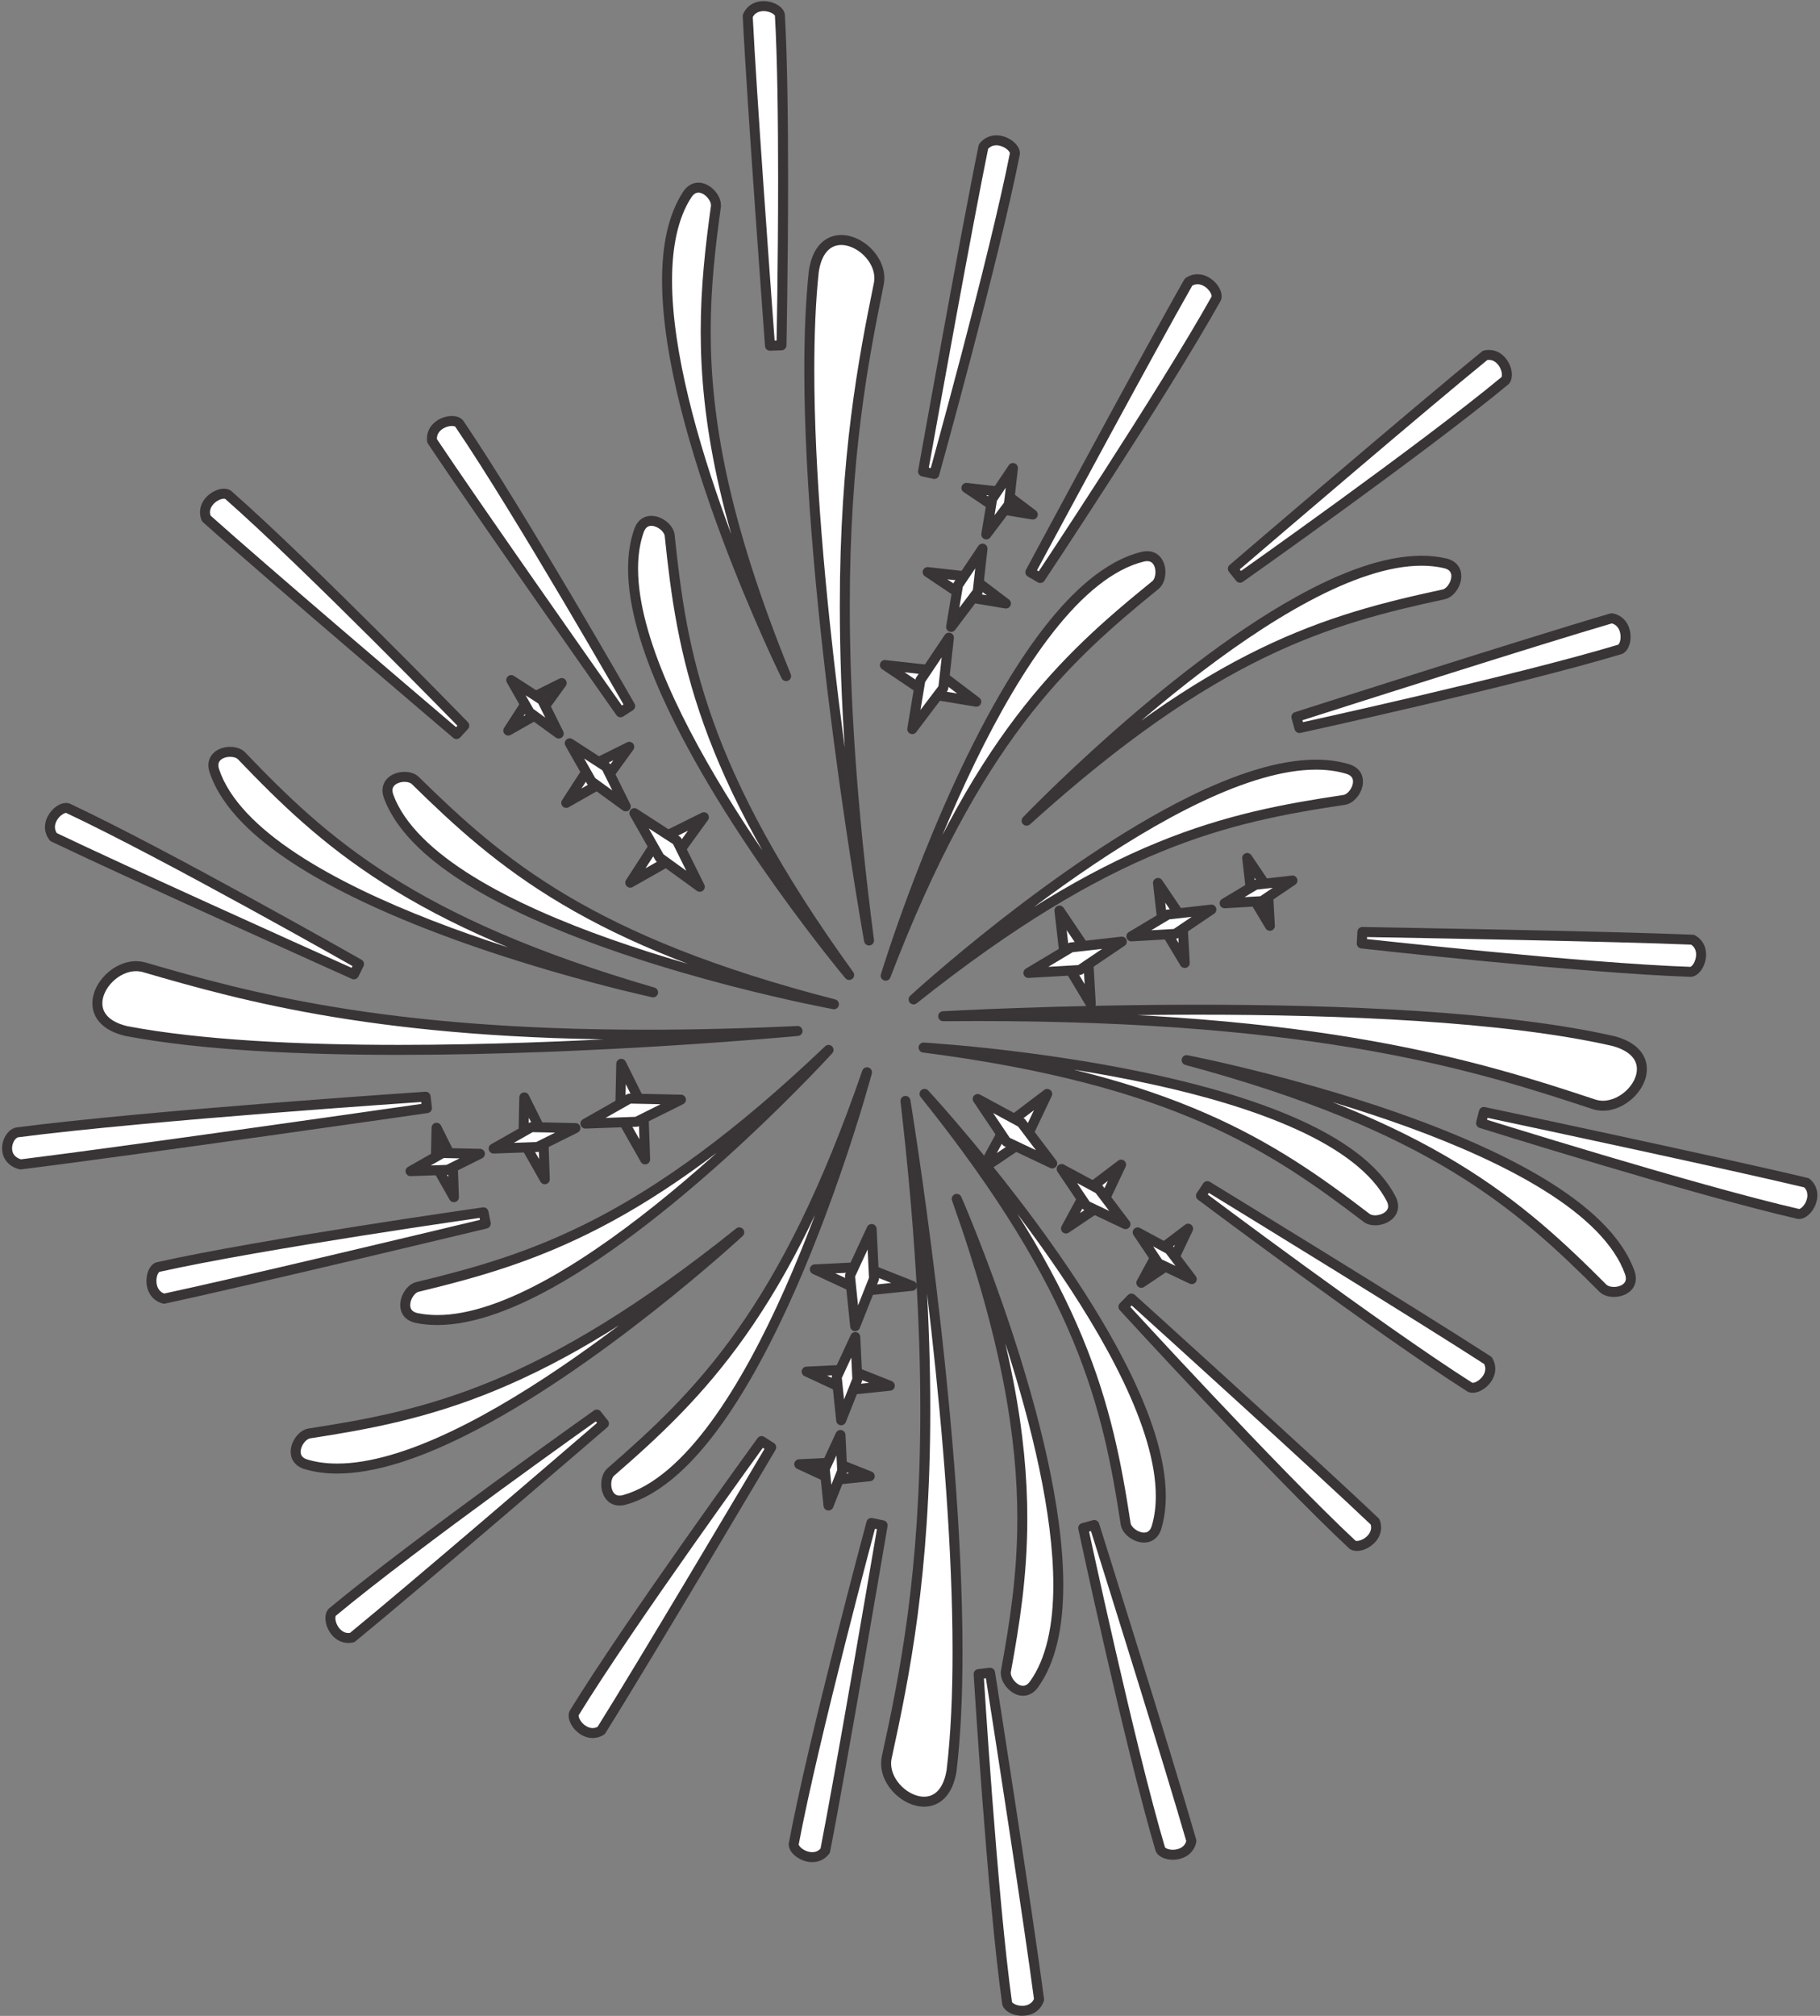 <?xml version="1.0" encoding="UTF-8"?><svg xmlns="http://www.w3.org/2000/svg" xmlns:xlink="http://www.w3.org/1999/xlink" height="404.0" preserveAspectRatio="xMidYMid meet" version="1.0" viewBox="30.2 10.5 364.9 404.0" width="364.9" zoomAndPan="magnify"><rect x="30.2" y="10.5" width="364.9" height="404.0" fill="#808080" stroke="none"/><g><g id="change1_1"><path d="M 207.773 206.035 C 207.773 206.035 231.258 128.816 259.371 122.055 C 263.219 121.188 263.617 126.324 261.859 127.746 C 243.383 142.727 225.918 158.707 207.773 206.035" fill="#fff"/></g><g id="change2_1"><path d="M 207.773 206.035 L 208.73 206.328 C 208.73 206.328 208.82 206.031 208.996 205.469 C 210.328 201.242 216.562 182.078 225.73 163.234 C 230.309 153.812 235.625 144.473 241.395 137.137 C 247.16 129.789 253.387 124.504 259.605 123.027 L 259.371 122.055 L 259.594 123.027 C 259.824 122.977 260.023 122.957 260.199 122.957 C 260.516 122.957 260.738 123.02 260.93 123.117 C 261.203 123.266 261.426 123.512 261.598 123.871 C 261.766 124.23 261.859 124.695 261.859 125.16 C 261.859 125.566 261.785 125.973 261.664 126.297 C 261.543 126.625 261.371 126.855 261.23 126.969 C 251.977 134.469 242.906 142.281 233.895 154.156 C 224.883 166.031 215.938 181.949 206.84 205.68 L 207.773 206.035 L 208.73 206.328 L 207.773 206.035 L 208.707 206.395 C 217.754 182.793 226.613 167.059 235.488 155.363 C 244.363 143.672 253.266 136.004 262.488 128.523 C 262.988 128.113 263.32 127.574 263.535 127 C 263.754 126.422 263.855 125.793 263.859 125.16 C 263.855 124.199 263.621 123.211 263.031 122.383 C 262.738 121.969 262.344 121.605 261.859 121.348 C 261.375 121.094 260.809 120.953 260.199 120.957 C 259.863 120.957 259.512 120.996 259.152 121.078 L 259.137 121.082 C 255.426 121.977 251.859 124.008 248.445 126.832 C 242.473 131.781 236.934 139.176 231.93 147.488 C 216.941 172.422 206.832 205.707 206.816 205.746 C 206.66 206.262 206.941 206.809 207.449 206.984 C 207.957 207.156 208.516 206.895 208.707 206.395 L 207.773 206.035" fill="#393536"/></g><g id="change1_2"><path d="M 213.371 210.785 C 213.371 210.785 272.816 156.18 300.465 164.633 C 304.219 165.836 301.961 170.465 299.723 170.801 C 276.195 174.32 253.039 179.223 213.371 210.785" fill="#fff"/></g><g id="change2_2"><path d="M 213.371 210.785 L 214.047 211.523 C 214.047 211.523 214.242 211.344 214.621 211 C 217.469 208.434 230.566 196.824 246.363 185.883 C 254.258 180.414 262.832 175.109 271.113 171.188 C 279.395 167.262 287.391 164.734 294.047 164.742 C 296.246 164.742 298.297 165.016 300.172 165.59 L 300.465 164.633 L 300.156 165.582 C 300.73 165.77 301.027 166.012 301.207 166.254 C 301.383 166.496 301.469 166.773 301.469 167.125 C 301.477 167.672 301.219 168.371 300.809 168.906 C 300.41 169.449 299.875 169.781 299.574 169.812 C 287.793 171.574 276.012 173.695 262.219 179.352 C 248.426 185.008 232.637 194.18 212.746 210.004 L 213.371 210.785 L 214.047 211.523 L 213.371 210.785 L 213.992 211.566 C 233.773 195.828 249.395 186.77 262.98 181.203 C 276.562 175.637 288.125 173.547 299.871 171.789 C 300.938 171.613 301.773 170.934 302.41 170.105 C 303.035 169.27 303.465 168.23 303.469 167.125 C 303.473 166.43 303.281 165.695 302.816 165.07 C 302.359 164.441 301.652 163.961 300.77 163.68 L 300.758 163.676 C 298.66 163.035 296.41 162.742 294.047 162.742 C 286.418 162.75 277.59 165.754 268.57 170.195 C 255.047 176.867 241.102 186.82 230.512 195.113 C 219.926 203.406 212.707 210.035 212.695 210.051 C 212.297 210.414 212.262 211.027 212.609 211.438 C 212.961 211.844 213.574 211.902 213.992 211.566 L 213.371 210.785" fill="#393536"/></g><g id="change1_3"><path d="M 197.402 211.762 C 197.402 211.762 118.008 197.203 108.098 170.039 C 106.801 166.316 111.859 165.336 113.469 166.918 C 130.453 183.578 148.316 199.109 197.402 211.762" fill="#fff"/></g><g id="change2_3"><path d="M 197.402 211.762 L 197.582 210.777 C 197.582 210.777 197.277 210.723 196.699 210.609 C 192.348 209.766 172.602 205.75 152.836 198.785 C 142.953 195.305 133.066 191.086 125.125 186.188 C 117.172 181.293 111.211 175.707 109.035 169.699 L 108.098 170.039 L 109.043 169.711 C 108.93 169.387 108.887 169.117 108.887 168.895 C 108.887 168.605 108.953 168.395 109.059 168.203 C 109.219 167.918 109.512 167.664 109.922 167.477 C 110.324 167.293 110.828 167.188 111.305 167.191 C 111.637 167.191 111.957 167.238 112.211 167.324 C 112.469 167.406 112.656 167.523 112.766 167.633 C 121.27 175.977 130.062 184.098 142.887 191.703 C 155.711 199.309 172.543 206.387 197.152 212.73 L 197.402 211.762 L 197.582 210.777 L 197.402 211.762 L 197.652 210.793 C 173.176 204.484 156.535 197.469 143.906 189.98 C 131.281 182.492 122.648 174.523 114.168 166.203 L 114.168 166.207 C 113.785 165.828 113.32 165.582 112.832 165.422 C 112.348 165.262 111.828 165.191 111.305 165.191 C 110.309 165.195 109.281 165.449 108.414 166.039 C 107.984 166.336 107.602 166.723 107.32 167.211 C 107.043 167.695 106.887 168.277 106.887 168.895 C 106.887 169.371 106.977 169.863 107.152 170.371 L 107.156 170.383 C 108.469 173.969 110.891 177.281 114.086 180.352 C 119.684 185.727 127.656 190.391 136.488 194.414 C 162.961 206.473 197.184 212.734 197.223 212.742 C 197.75 212.84 198.262 212.5 198.379 211.977 C 198.492 211.449 198.172 210.926 197.652 210.793 L 197.402 211.762" fill="#393536"/></g><g id="change1_4"><path d="M 200.453 205.895 C 200.453 205.895 148.633 144.008 158.34 116.77 C 159.723 113.074 164.234 115.547 164.469 117.801 C 166.906 141.465 170.742 164.82 200.453 205.895" fill="#fff"/></g><g id="change2_4"><path d="M 200.453 205.895 L 201.219 205.254 C 201.219 205.25 201.055 205.055 200.738 204.672 C 198.375 201.793 187.684 188.566 177.605 172.617 C 172.566 164.645 167.684 155.988 164.07 147.629 C 160.453 139.27 158.121 131.199 158.129 124.469 C 158.125 121.777 158.492 119.309 159.281 117.105 L 158.34 116.77 L 159.273 117.121 C 159.48 116.582 159.723 116.297 159.961 116.125 C 160.203 115.957 160.465 115.879 160.789 115.879 C 161.336 115.871 162.043 116.148 162.582 116.586 C 163.129 117.016 163.457 117.59 163.473 117.902 C 164.695 129.75 166.277 141.617 171.293 155.652 C 176.309 169.691 184.746 185.887 199.645 206.48 L 200.453 205.895 L 201.219 205.254 L 200.453 205.895 L 201.262 205.309 C 186.449 184.824 178.113 168.805 173.176 154.98 C 168.238 141.156 166.684 129.512 165.465 117.695 C 165.332 116.594 164.664 115.703 163.832 115.027 C 162.988 114.359 161.934 113.887 160.789 113.879 C 160.117 113.875 159.41 114.059 158.805 114.496 C 158.191 114.93 157.711 115.586 157.402 116.422 L 157.398 116.434 C 156.52 118.898 156.129 121.598 156.125 124.469 C 156.133 132.133 158.895 141.027 162.984 150.125 C 175.266 177.391 199.66 206.496 199.688 206.535 C 200.031 206.949 200.645 207.012 201.066 206.684 C 201.492 206.352 201.578 205.742 201.262 205.309 L 200.453 205.895" fill="#393536"/></g><g id="change1_5"><path d="M 215.375 220.434 C 215.375 220.434 295.953 225.074 309.148 250.809 C 310.895 254.34 305.996 255.945 304.195 254.566 C 285.289 240.133 265.645 226.926 215.375 220.434" fill="#fff"/></g><g id="change2_5"><path d="M 215.375 220.434 L 215.316 221.434 C 215.316 221.434 215.625 221.449 216.215 221.492 C 220.637 221.789 240.727 223.336 261.203 227.809 C 271.438 230.039 281.77 233.008 290.254 236.887 C 298.754 240.762 305.355 245.566 308.258 251.262 L 309.148 250.809 L 308.25 251.25 C 308.449 251.656 308.516 251.98 308.516 252.238 C 308.516 252.508 308.449 252.719 308.328 252.926 C 308.148 253.23 307.805 253.527 307.355 253.734 C 306.91 253.945 306.371 254.059 305.898 254.059 C 305.398 254.062 304.988 253.926 304.805 253.773 C 295.336 246.543 285.609 239.566 271.945 233.605 C 258.285 227.645 240.707 222.699 215.504 219.441 L 215.375 220.434 L 215.316 221.434 L 215.375 220.434 L 215.246 221.426 C 240.312 224.664 257.691 229.566 271.148 235.438 C 284.602 241.312 294.148 248.156 303.59 255.363 C 304.27 255.875 305.086 256.055 305.898 256.059 C 306.938 256.055 308.008 255.758 308.902 255.148 C 309.348 254.84 309.75 254.445 310.043 253.953 C 310.34 253.465 310.52 252.871 310.516 252.238 C 310.516 251.633 310.355 250.996 310.043 250.363 L 310.035 250.352 C 308.293 246.953 305.48 243.965 301.93 241.312 C 295.711 236.672 287.223 233.031 277.965 230.125 C 250.203 221.43 215.473 219.441 215.434 219.438 C 214.895 219.406 214.43 219.809 214.379 220.344 C 214.328 220.879 214.715 221.359 215.246 221.426 L 215.375 220.434" fill="#393536"/></g><g id="change1_6"><path d="M 215.559 229.715 C 215.559 229.715 270.406 288.938 262.07 316.625 C 260.879 320.383 256.238 318.137 255.891 315.902 C 252.277 292.391 247.277 269.254 215.559 229.715" fill="#fff"/></g><g id="change2_6"><path d="M 215.559 229.715 L 214.824 230.395 C 214.824 230.395 215.008 230.59 215.352 230.969 C 217.938 233.816 229.625 246.895 240.645 262.676 C 246.152 270.562 251.492 279.129 255.441 287.402 C 259.395 295.676 261.938 303.664 261.93 310.316 C 261.934 312.473 261.668 314.488 261.109 316.336 L 262.07 316.625 L 261.117 316.32 C 260.934 316.895 260.688 317.195 260.445 317.375 C 260.203 317.555 259.926 317.637 259.57 317.641 C 259.023 317.645 258.324 317.387 257.789 316.98 C 257.242 316.586 256.91 316.051 256.879 315.75 C 255.07 303.977 252.898 292.207 247.188 278.438 C 241.48 264.664 232.242 248.91 216.34 229.09 L 215.559 229.715 L 214.824 230.395 L 215.559 229.715 L 214.777 230.344 C 230.598 250.059 239.719 265.641 245.344 279.203 C 250.965 292.766 253.098 304.316 254.902 316.055 L 254.902 316.059 C 255.082 317.121 255.762 317.953 256.594 318.586 C 257.434 319.207 258.469 319.633 259.57 319.641 C 260.27 319.641 261.008 319.449 261.633 318.984 C 262.262 318.523 262.742 317.812 263.023 316.926 L 263.027 316.91 C 263.648 314.848 263.93 312.637 263.934 310.316 C 263.922 302.688 260.898 293.867 256.426 284.855 C 249.707 271.344 239.684 257.41 231.332 246.836 C 222.98 236.262 216.305 229.051 216.293 229.035 C 215.93 228.645 215.312 228.609 214.906 228.961 C 214.5 229.309 214.441 229.922 214.777 230.344 L 215.559 229.715" fill="#393536"/></g><g id="change1_7"><path d="M 204.027 225.391 C 204.027 225.391 183.211 303.375 155.348 311.098 C 151.531 312.098 150.953 306.977 152.664 305.492 C 170.617 289.891 187.52 273.312 204.027 225.391" fill="#fff"/></g><g id="change2_7"><path d="M 204.027 225.391 L 203.062 225.133 C 203.062 225.133 202.984 225.43 202.824 226 C 201.641 230.27 196.066 249.637 187.555 268.785 C 183.301 278.359 178.309 287.879 172.793 295.406 C 167.285 302.945 161.242 308.441 155.082 310.133 L 155.348 311.098 L 155.098 310.133 C 154.832 310.199 154.609 310.227 154.418 310.227 C 154.109 310.227 153.891 310.16 153.703 310.059 C 153.426 309.91 153.191 309.648 153.016 309.273 C 152.844 308.898 152.746 308.422 152.75 307.953 C 152.746 307.566 152.812 307.188 152.922 306.887 C 153.031 306.578 153.184 306.359 153.316 306.246 L 153.32 306.246 C 162.309 298.434 171.105 290.316 179.703 278.137 C 188.305 265.961 196.695 249.742 204.977 225.715 L 204.027 225.391 L 203.062 225.133 L 204.027 225.391 L 203.082 225.062 C 194.852 248.961 186.539 264.992 178.07 276.984 C 169.602 288.977 160.973 296.945 152.008 304.734 C 151.547 305.141 151.242 305.656 151.043 306.207 C 150.844 306.758 150.75 307.352 150.746 307.953 C 150.75 308.926 150.988 309.926 151.578 310.766 C 151.875 311.184 152.266 311.559 152.75 311.82 C 153.234 312.082 153.809 312.227 154.418 312.227 C 154.797 312.227 155.191 312.172 155.602 312.066 L 155.617 312.062 C 159.293 311.039 162.789 308.887 166.105 305.945 C 171.902 300.797 177.184 293.215 181.898 284.734 C 196.02 259.301 204.98 225.688 204.996 225.648 C 205.133 225.129 204.836 224.59 204.32 224.434 C 203.809 224.277 203.258 224.555 203.082 225.062 L 204.027 225.391" fill="#393536"/></g><g id="change1_8"><path d="M 196.32 220.906 C 196.32 220.906 141.977 280.582 113.684 274.625 C 109.832 273.758 111.676 268.945 113.875 268.414 C 136.992 262.816 159.625 255.867 196.32 220.906" fill="#fff"/></g><g id="change2_8"><path d="M 196.32 220.906 L 195.582 220.234 C 195.578 220.234 195.395 220.441 195.027 220.836 C 192.285 223.789 179.664 237.148 164.359 249.738 C 156.707 256.031 148.383 262.137 140.312 266.645 C 132.242 271.16 124.422 274.055 117.887 274.043 C 116.492 274.043 115.16 273.914 113.891 273.648 L 113.684 274.625 L 113.902 273.652 C 113.266 273.504 112.945 273.266 112.746 273.016 C 112.551 272.762 112.449 272.445 112.445 272.043 C 112.441 271.496 112.664 270.824 113.016 270.305 C 113.359 269.777 113.824 269.441 114.109 269.387 C 125.688 266.582 137.23 263.418 150.465 256.559 C 163.703 249.699 178.613 239.16 197.012 221.633 L 196.32 220.906 L 195.582 220.234 L 196.32 220.906 L 195.629 220.184 C 177.332 237.617 162.578 248.031 149.547 254.785 C 136.512 261.535 125.184 264.645 113.641 267.441 C 112.648 267.691 111.902 268.383 111.352 269.195 C 110.805 270.02 110.453 271.008 110.445 272.043 C 110.445 272.793 110.652 273.586 111.168 274.246 C 111.684 274.906 112.477 275.383 113.465 275.602 L 113.477 275.605 C 114.895 275.902 116.371 276.043 117.887 276.043 C 125.48 276.031 134.137 272.562 142.934 267.449 C 156.129 259.77 169.633 248.312 179.867 238.77 C 190.098 229.223 197.047 221.594 197.059 221.582 C 197.422 221.184 197.402 220.566 197.02 220.191 C 196.637 219.816 196.02 219.812 195.629 220.184 L 196.32 220.906" fill="#393536"/></g><g id="change1_9"><path d="M 219.305 214.156 C 219.305 214.156 309.414 209.008 353.762 219.156 C 365.258 222.312 356.695 234.113 349.707 231.793 C 325.863 223.867 292.602 213.453 219.305 214.156" fill="#fff"/></g><g id="change2_9"><path d="M 219.305 214.156 L 219.359 215.156 C 219.359 215.156 219.715 215.137 220.395 215.102 C 225.145 214.852 245.738 213.852 270.527 213.852 C 298.434 213.848 331.691 215.129 353.539 220.129 L 353.762 219.156 L 353.496 220.121 C 355.406 220.645 356.633 221.398 357.367 222.195 C 358.098 223 358.383 223.844 358.387 224.754 C 358.398 226.18 357.586 227.805 356.281 229.039 C 354.98 230.281 353.238 231.098 351.586 231.094 C 351.059 231.094 350.535 231.012 350.023 230.844 C 338.477 227.008 324.668 222.566 305.191 219.098 C 285.715 215.629 260.566 213.125 226.293 213.125 C 224 213.125 221.668 213.137 219.293 213.156 L 219.305 214.156 L 219.359 215.156 L 219.305 214.156 L 219.312 215.156 C 221.68 215.137 224.008 215.125 226.293 215.125 C 260.469 215.125 285.492 217.621 304.84 221.066 C 324.191 224.516 337.863 228.91 349.391 232.738 C 350.113 232.98 350.855 233.094 351.586 233.094 C 353.883 233.086 356.047 232.023 357.66 230.488 C 359.266 228.949 360.379 226.906 360.387 224.754 C 360.395 223.387 359.902 221.992 358.836 220.844 C 357.773 219.691 356.188 218.785 354.027 218.191 L 353.984 218.18 C 331.809 213.113 298.508 211.855 270.527 211.852 C 242.137 211.852 219.258 213.16 219.246 213.16 C 218.703 213.191 218.285 213.648 218.305 214.191 C 218.32 214.734 218.77 215.164 219.312 215.156 L 219.305 214.156" fill="#393536"/></g><g id="change1_10"><path d="M 204.438 198.98 C 204.438 198.98 188.574 110.129 193.359 64.891 C 195.125 53.102 207.863 60.188 206.391 67.406 C 201.367 92.027 194.992 126.289 204.438 198.98" fill="#fff"/></g><g id="change2_10"><path d="M 204.438 198.98 L 205.422 198.805 C 205.418 198.801 205.234 197.762 204.906 195.836 C 202.617 182.379 193.457 125.852 193.461 84.629 C 193.461 77.523 193.73 70.879 194.355 64.996 L 193.359 64.891 L 194.348 65.039 C 194.668 62.902 195.355 61.539 196.145 60.734 C 196.938 59.93 197.844 59.605 198.867 59.598 C 200.344 59.59 202.055 60.371 203.352 61.637 C 204.656 62.895 205.512 64.578 205.508 66.234 C 205.508 66.559 205.477 66.883 205.41 67.211 L 205.41 67.207 C 202.266 82.617 198.578 101.891 198.578 131.945 C 198.578 149.953 199.898 171.84 203.445 199.109 L 204.438 198.98 L 205.422 198.805 L 204.438 198.98 L 205.426 198.852 C 201.891 171.652 200.578 149.855 200.578 131.945 C 200.582 102.051 204.234 82.992 207.371 67.605 C 207.465 67.145 207.508 66.688 207.508 66.234 C 207.5 63.891 206.352 61.758 204.742 60.199 C 203.125 58.641 201.02 57.605 198.867 57.598 C 197.387 57.59 195.879 58.137 194.715 59.336 C 193.547 60.535 192.734 62.324 192.371 64.742 L 192.367 64.785 C 191.73 70.762 191.461 77.473 191.461 84.629 C 191.465 132.039 203.449 199.125 203.449 199.156 C 203.547 199.691 204.051 200.051 204.59 199.969 C 205.125 199.887 205.496 199.391 205.426 198.852 L 204.438 198.98" fill="#393536"/></g><g id="change1_11"><path d="M 190.105 217.117 C 190.105 217.117 100.25 225.621 55.559 217.137 C 43.953 214.414 52.066 202.301 59.137 204.363 C 83.262 211.391 116.891 220.555 190.105 217.117" fill="#fff"/></g><g id="change2_11"><path d="M 190.105 217.117 L 190.012 216.121 C 190.012 216.121 189.391 216.18 188.223 216.281 C 180.035 217.008 145.062 219.902 110.207 219.902 C 90.34 219.902 70.5 218.957 55.746 216.152 L 55.559 217.137 L 55.789 216.164 C 53.805 215.699 52.535 214.965 51.777 214.168 C 51.023 213.367 50.727 212.508 50.719 211.566 C 50.711 210.125 51.516 208.473 52.809 207.215 C 54.098 205.949 55.82 205.121 57.473 205.129 C 57.938 205.129 58.398 205.188 58.855 205.32 C 79.398 211.309 106.961 218.867 159.824 218.863 C 169.117 218.863 179.191 218.629 190.152 218.113 L 190.105 217.117 L 190.012 216.121 L 190.105 217.117 L 190.059 216.117 C 179.129 216.629 169.082 216.863 159.824 216.863 C 107.133 216.855 79.91 209.367 59.414 203.402 C 58.77 203.215 58.117 203.129 57.473 203.129 C 55.16 203.133 53.008 204.227 51.41 205.785 C 49.82 207.348 48.73 209.41 48.719 211.566 C 48.715 212.965 49.223 214.395 50.332 215.547 C 51.438 216.703 53.086 217.582 55.332 218.109 L 55.371 218.117 C 70.359 220.965 90.27 221.902 110.207 221.902 C 150.164 221.902 190.184 218.113 190.203 218.109 C 190.742 218.059 191.145 217.586 191.105 217.047 C 191.066 216.504 190.602 216.09 190.059 216.117 L 190.105 217.117" fill="#393536"/></g><g id="change1_12"><path d="M 211.738 231.125 C 211.738 231.125 226.387 320.184 220.984 365.352 C 219.062 377.117 206.422 369.852 207.992 362.656 C 213.348 338.105 220.188 303.934 211.738 231.125" fill="#fff"/></g><g id="change2_12"><path d="M 211.738 231.125 L 210.75 231.285 C 210.754 231.289 210.914 232.273 211.199 234.098 C 213.195 246.867 221.184 300.602 221.18 341.57 C 221.18 350.199 220.824 358.258 219.992 365.234 L 220.984 365.352 L 219.996 365.191 C 219.652 367.301 218.957 368.648 218.168 369.445 C 217.375 370.242 216.48 370.562 215.469 370.57 C 214 370.578 212.297 369.789 211.004 368.523 C 209.707 367.258 208.852 365.566 208.859 363.91 C 208.859 363.562 208.895 363.215 208.969 362.871 L 208.973 362.867 C 212.512 346.641 216.715 326.109 216.715 293.066 C 216.715 276.07 215.605 255.766 212.73 231.012 L 211.738 231.125 L 210.75 231.285 L 211.738 231.125 L 210.746 231.238 C 213.609 255.93 214.715 276.16 214.715 293.066 C 214.711 325.949 210.547 346.242 207.016 362.441 L 207.02 362.438 C 206.906 362.934 206.859 363.426 206.859 363.91 C 206.863 366.246 208.004 368.387 209.605 369.953 C 211.215 371.516 213.316 372.562 215.469 372.57 C 216.938 372.578 218.43 372.039 219.594 370.852 C 220.758 369.668 221.582 367.902 221.973 365.516 L 221.977 365.473 C 222.824 358.383 223.18 350.254 223.18 341.57 C 223.176 294.484 212.727 230.988 212.727 230.965 C 212.637 230.426 212.137 230.059 211.598 230.137 C 211.062 230.211 210.684 230.699 210.746 231.238 L 211.738 231.125" fill="#393536"/></g><g id="change1_13"><path d="M 216.133 149.504 L 207.609 143.781 L 217.715 144.902 L 225.941 151.133 L 216.133 149.504" fill="#fff"/></g><g id="change2_13"><path d="M 216.133 149.504 L 216.691 148.676 L 211.555 145.227 L 217.328 145.867 L 222.105 149.48 L 216.297 148.516 L 216.133 149.504 L 216.691 148.676 L 216.133 149.504 L 215.969 150.488 L 225.777 152.117 C 226.23 152.191 226.68 151.949 226.859 151.527 C 227.039 151.105 226.91 150.609 226.547 150.336 L 218.316 144.105 C 218.172 143.996 218.004 143.93 217.824 143.906 L 207.723 142.785 C 207.262 142.734 206.832 143.004 206.672 143.438 C 206.512 143.871 206.672 144.352 207.055 144.609 L 215.574 150.336 C 215.691 150.41 215.832 150.469 215.969 150.488 L 216.133 149.504" fill="#393536"/></g><g id="change1_14"><path d="M 214.73 146.812 L 220.449 138.289 L 219.328 148.391 L 213.102 156.621 L 214.73 146.812" fill="#fff"/></g><g id="change2_14"><path d="M 214.73 146.812 L 215.559 147.371 L 219.004 142.238 L 218.363 148.004 L 214.75 152.781 L 215.715 146.977 L 214.73 146.812 L 215.559 147.371 L 214.73 146.812 L 213.742 146.648 L 212.113 156.457 C 212.039 156.91 212.285 157.359 212.707 157.539 C 213.129 157.723 213.621 157.59 213.898 157.223 L 220.125 148.992 C 220.234 148.848 220.301 148.68 220.32 148.5 L 221.445 138.402 C 221.496 137.941 221.23 137.512 220.797 137.352 C 220.359 137.191 219.879 137.348 219.621 137.734 L 213.898 146.258 C 213.82 146.371 213.766 146.512 213.742 146.648 L 214.73 146.812" fill="#393536"/></g><g id="change1_15"><path d="M 223.488 130.051 L 216.188 125.152 L 224.844 126.113 L 231.887 131.445 L 223.488 130.051" fill="#fff"/></g><g id="change2_15"><path d="M 223.488 130.051 L 224.047 129.219 L 220.137 126.598 L 224.457 127.078 L 228.047 129.793 L 223.652 129.062 L 223.488 130.051 L 224.047 129.219 L 223.488 130.051 L 223.324 131.035 L 231.723 132.434 C 232.176 132.508 232.625 132.262 232.805 131.844 C 232.984 131.422 232.855 130.926 232.488 130.648 L 225.445 125.316 C 225.301 125.211 225.133 125.141 224.953 125.121 L 216.297 124.156 C 215.84 124.105 215.406 124.375 215.246 124.809 C 215.09 125.242 215.246 125.727 215.629 125.98 L 222.934 130.879 C 223.051 130.957 223.188 131.012 223.324 131.035 L 223.488 130.051" fill="#393536"/></g><g id="change1_16"><path d="M 222.285 127.746 L 227.188 120.449 L 226.223 129.098 L 220.895 136.148 L 222.285 127.746" fill="#fff"/></g><g id="change2_16"><path d="M 222.285 127.746 L 223.117 128.305 L 225.738 124.398 L 225.258 128.715 L 222.543 132.305 L 223.273 127.91 L 222.285 127.746 L 223.117 128.305 L 222.285 127.746 L 221.301 127.586 L 219.906 135.984 C 219.832 136.438 220.078 136.887 220.5 137.066 C 220.922 137.246 221.414 137.117 221.691 136.75 L 227.02 129.703 C 227.129 129.559 227.195 129.387 227.215 129.211 L 228.18 120.559 C 228.23 120.102 227.965 119.668 227.527 119.508 C 227.094 119.352 226.613 119.508 226.355 119.891 L 221.457 127.191 C 221.379 127.305 221.324 127.445 221.301 127.586 L 222.285 127.746" fill="#393536"/></g><g id="change1_17"><path d="M 230.145 112.434 L 223.961 108.281 L 231.293 109.098 L 237.27 113.617 L 230.145 112.434" fill="#fff"/></g><g id="change2_17"><path d="M 230.145 112.434 L 230.703 111.605 L 227.906 109.727 L 230.91 110.062 L 233.43 111.965 L 230.309 111.449 L 230.145 112.434 L 230.703 111.605 L 230.145 112.434 L 229.98 113.422 L 237.105 114.602 C 237.559 114.68 238.008 114.434 238.188 114.012 C 238.367 113.59 238.238 113.094 237.871 112.816 L 231.898 108.301 C 231.754 108.191 231.582 108.121 231.402 108.102 L 224.07 107.285 C 223.613 107.234 223.184 107.504 223.023 107.938 C 222.863 108.371 223.02 108.852 223.402 109.109 L 229.59 113.266 C 229.703 113.344 229.844 113.398 229.98 113.422 L 230.145 112.434" fill="#393536"/></g><g id="change1_18"><path d="M 229.129 110.48 L 233.285 104.293 L 232.469 111.625 L 227.945 117.602 L 229.129 110.48" fill="#fff"/></g><g id="change2_18"><path d="M 229.129 110.48 L 229.961 111.039 L 231.84 108.242 L 231.504 111.238 L 229.598 113.758 L 230.113 110.645 L 229.129 110.48 L 229.961 111.039 L 229.129 110.48 L 228.141 110.316 L 226.957 117.438 C 226.883 117.891 227.129 118.34 227.551 118.52 C 227.973 118.703 228.465 118.57 228.742 118.203 L 233.266 112.227 C 233.371 112.086 233.441 111.914 233.461 111.734 L 234.277 104.402 C 234.328 103.945 234.062 103.512 233.629 103.352 C 233.195 103.195 232.711 103.352 232.453 103.734 L 228.297 109.926 C 228.219 110.039 228.164 110.18 228.141 110.316 L 229.129 110.48" fill="#393536"/></g><g id="change1_19"><path d="M 165.492 182.328 L 156.562 187.395 L 162.082 178.863 L 171.328 174.277 L 165.492 182.328" fill="#fff"/></g><g id="change2_19"><path d="M 165.492 182.328 L 165 181.457 L 159.617 184.512 L 162.773 179.637 L 168.137 176.977 L 164.684 181.742 L 165.492 182.328 L 165 181.457 L 165.492 182.328 L 166.301 182.914 L 172.137 174.863 C 172.406 174.492 172.387 173.984 172.09 173.633 C 171.797 173.281 171.297 173.18 170.883 173.383 L 161.637 177.965 C 161.477 178.047 161.34 178.168 161.242 178.32 L 155.723 186.852 C 155.473 187.242 155.52 187.746 155.836 188.082 C 156.152 188.418 156.652 188.492 157.055 188.266 L 165.984 183.195 C 166.113 183.125 166.215 183.031 166.301 182.914 L 165.492 182.328" fill="#393536"/></g><g id="change1_20"><path d="M 162.461 182.383 L 157.391 173.457 L 165.922 178.973 L 170.512 188.219 L 162.461 182.383" fill="#fff"/></g><g id="change2_20"><path d="M 162.461 182.383 L 163.328 181.887 L 160.273 176.512 L 165.148 179.664 L 167.809 185.023 L 163.047 181.57 L 162.461 182.383 L 163.328 181.887 L 162.461 182.383 L 161.871 183.191 L 169.922 189.027 C 170.293 189.297 170.805 189.277 171.156 188.98 C 171.508 188.684 171.609 188.184 171.406 187.773 L 166.816 178.527 C 166.738 178.367 166.613 178.23 166.465 178.133 L 157.93 172.617 C 157.543 172.363 157.039 172.41 156.703 172.73 C 156.367 173.047 156.289 173.547 156.52 173.949 L 161.59 182.875 C 161.656 182.996 161.758 183.109 161.871 183.191 L 162.461 182.383" fill="#393536"/></g><g id="change1_21"><path d="M 151.371 167.059 L 143.73 171.402 L 148.453 164.094 L 156.371 160.168 L 151.371 167.059" fill="#fff"/></g><g id="change2_21"><path d="M 151.371 167.059 L 150.875 166.191 L 146.785 168.516 L 149.145 164.867 L 153.176 162.867 L 150.562 166.473 L 151.371 167.059 L 150.875 166.191 L 151.371 167.059 L 152.18 167.648 L 157.18 160.754 C 157.449 160.383 157.43 159.871 157.137 159.52 C 156.84 159.172 156.34 159.066 155.926 159.27 L 148.008 163.195 C 147.848 163.277 147.711 163.398 147.613 163.551 L 142.887 170.863 C 142.637 171.25 142.684 171.754 143 172.09 C 143.32 172.426 143.82 172.504 144.223 172.273 L 151.863 167.93 C 151.984 167.859 152.098 167.762 152.18 167.648 L 151.371 167.059" fill="#393536"/></g><g id="change1_22"><path d="M 148.777 167.105 L 144.434 159.461 L 151.742 164.188 L 155.664 172.105 L 148.777 167.105" fill="#fff"/></g><g id="change2_22"><path d="M 148.777 167.105 L 149.645 166.613 L 147.32 162.516 L 150.969 164.879 L 152.969 168.91 L 149.363 166.297 L 148.777 167.105 L 149.645 166.613 L 148.777 167.105 L 148.188 167.918 L 155.078 172.914 C 155.449 173.184 155.961 173.164 156.312 172.867 C 156.66 172.57 156.766 172.07 156.562 171.66 L 152.637 163.742 C 152.559 163.582 152.438 163.445 152.285 163.348 L 144.977 158.621 C 144.59 158.371 144.082 158.418 143.746 158.734 C 143.41 159.051 143.336 159.555 143.566 159.953 L 147.906 167.602 C 147.977 167.723 148.074 167.836 148.188 167.918 L 148.777 167.105" fill="#393536"/></g><g id="change1_23"><path d="M 138.586 153.234 L 132.105 156.914 L 136.109 150.719 L 142.82 147.387 L 138.586 153.234" fill="#fff"/></g><g id="change2_23"><path d="M 138.586 153.234 L 138.094 152.363 L 135.16 154.027 L 136.801 151.492 L 139.629 150.086 L 137.777 152.645 L 138.586 153.234 L 138.094 152.363 L 138.586 153.234 L 139.395 153.82 L 143.629 147.973 C 143.898 147.602 143.879 147.094 143.582 146.742 C 143.285 146.391 142.785 146.285 142.375 146.492 L 135.664 149.824 C 135.504 149.902 135.367 150.023 135.27 150.176 L 131.266 156.371 C 131.012 156.758 131.059 157.266 131.375 157.602 C 131.691 157.938 132.195 158.012 132.598 157.781 L 139.078 154.102 C 139.207 154.031 139.309 153.938 139.395 153.82 L 138.586 153.234" fill="#393536"/></g><g id="change1_24"><path d="M 136.387 153.27 L 132.699 146.793 L 138.895 150.797 L 142.227 157.512 L 136.387 153.27" fill="#fff"/></g><g id="change2_24"><path d="M 136.387 153.27 L 137.254 152.777 L 135.59 149.848 L 138.121 151.488 L 139.527 154.316 L 136.973 152.461 L 136.387 153.27 L 137.254 152.777 L 136.387 153.27 L 135.797 154.082 L 141.641 158.32 C 142.012 158.59 142.523 158.57 142.871 158.273 C 143.223 157.98 143.328 157.477 143.121 157.066 L 139.793 150.352 C 139.711 150.191 139.59 150.055 139.438 149.957 L 133.242 145.953 C 132.855 145.699 132.352 145.746 132.016 146.066 C 131.68 146.383 131.602 146.883 131.832 147.285 L 135.516 153.766 C 135.586 153.887 135.684 154 135.797 154.082 L 136.387 153.27" fill="#393536"/></g><g id="change1_25"><path d="M 203.504 264.398 L 213.043 268.188 L 202.938 269.227 L 193.57 264.883 L 203.504 264.398" fill="#fff"/></g><g id="change2_25"><path d="M 203.504 264.398 L 203.133 265.328 L 208.879 267.609 L 203.105 268.203 L 197.676 265.684 L 203.551 265.398 L 203.504 264.398 L 203.133 265.328 L 203.504 264.398 L 203.453 263.402 L 193.52 263.887 C 193.062 263.906 192.676 264.242 192.59 264.691 C 192.5 265.145 192.734 265.598 193.148 265.793 L 202.516 270.133 C 202.68 270.211 202.859 270.238 203.039 270.223 L 213.145 269.18 C 213.605 269.133 213.969 268.781 214.031 268.324 C 214.098 267.863 213.84 267.426 213.41 267.258 L 203.871 263.469 C 203.742 263.418 203.594 263.395 203.453 263.402 L 203.504 264.398" fill="#393536"/></g><g id="change1_26"><path d="M 205.441 266.73 L 201.652 276.27 L 200.613 266.164 L 204.957 256.801 L 205.441 266.73" fill="#fff"/></g><g id="change2_26"><path d="M 205.441 266.73 L 204.512 266.359 L 202.23 272.105 L 201.637 266.336 L 204.156 260.902 L 204.441 266.777 L 205.441 266.73 L 204.512 266.359 L 205.441 266.73 L 206.441 266.68 L 205.957 256.75 C 205.934 256.293 205.598 255.906 205.148 255.816 C 204.699 255.73 204.242 255.961 204.051 256.379 L 199.707 265.742 C 199.633 265.906 199.602 266.086 199.621 266.266 L 200.66 276.371 C 200.707 276.832 201.059 277.199 201.516 277.262 C 201.977 277.324 202.414 277.07 202.582 276.641 L 206.371 267.098 C 206.426 266.965 206.445 266.828 206.441 266.68 L 205.441 266.73" fill="#393536"/></g><g id="change1_27"><path d="M 200.438 284.969 L 208.605 288.207 L 199.945 289.102 L 191.926 285.379 L 200.438 284.969" fill="#fff"/></g><g id="change2_27"><path d="M 200.438 284.969 L 200.066 285.895 L 204.441 287.633 L 200.117 288.078 L 196.027 286.184 L 200.484 285.965 L 200.438 284.969 L 200.066 285.895 L 200.438 284.969 L 200.387 283.969 L 191.875 284.383 C 191.418 284.402 191.031 284.738 190.941 285.188 C 190.855 285.637 191.086 286.094 191.504 286.285 L 199.523 290.008 C 199.688 290.086 199.867 290.113 200.047 290.098 L 208.707 289.203 C 209.168 289.156 209.531 288.805 209.594 288.344 C 209.656 287.887 209.402 287.449 208.973 287.277 L 200.805 284.035 C 200.676 283.984 200.527 283.961 200.387 283.969 L 200.438 284.969" fill="#393536"/></g><g id="change1_28"><path d="M 202.094 286.965 L 198.852 295.133 L 197.961 286.477 L 201.68 278.457 L 202.094 286.965" fill="#fff"/></g><g id="change2_28"><path d="M 202.094 286.965 L 201.16 286.594 L 199.426 290.969 L 198.98 286.648 L 200.879 282.562 L 201.094 287.012 L 202.094 286.965 L 201.16 286.594 L 202.094 286.965 L 203.09 286.914 L 202.68 278.41 C 202.656 277.949 202.32 277.562 201.871 277.477 C 201.422 277.387 200.965 277.621 200.773 278.035 L 197.051 286.055 C 196.977 286.219 196.945 286.398 196.965 286.578 L 197.855 295.234 C 197.902 295.695 198.254 296.059 198.711 296.125 C 199.172 296.188 199.609 295.93 199.777 295.504 L 203.02 287.332 C 203.074 287.195 203.098 287.062 203.09 286.914 L 202.094 286.965" fill="#393536"/></g><g id="change1_29"><path d="M 197.648 303.594 L 204.578 306.344 L 197.242 307.098 L 190.441 303.945 L 197.648 303.594" fill="#fff"/></g><g id="change2_29"><path d="M 197.648 303.594 L 197.277 304.523 L 200.414 305.766 L 197.414 306.074 L 194.547 304.746 L 197.695 304.594 L 197.648 303.594 L 197.277 304.523 L 197.648 303.594 L 197.598 302.594 L 190.391 302.945 C 189.934 302.969 189.547 303.305 189.461 303.754 C 189.371 304.203 189.605 304.66 190.02 304.852 L 196.82 308.004 C 196.984 308.078 197.164 308.109 197.344 308.094 L 204.684 307.34 C 205.141 307.289 205.508 306.938 205.57 306.48 C 205.633 306.023 205.379 305.586 204.949 305.414 L 198.016 302.664 C 197.887 302.613 197.738 302.586 197.598 302.594 L 197.648 303.594" fill="#393536"/></g><g id="change1_30"><path d="M 199.059 305.289 L 196.309 312.215 L 195.555 304.871 L 198.707 298.074 L 199.059 305.289" fill="#fff"/></g><g id="change2_30"><path d="M 199.059 305.289 L 198.129 304.918 L 196.887 308.051 L 196.578 305.043 L 197.906 302.18 L 198.062 305.336 L 199.059 305.289 L 198.129 304.918 L 199.059 305.289 L 200.059 305.238 L 199.707 298.027 C 199.684 297.57 199.348 297.184 198.898 297.094 C 198.449 297.008 197.992 297.238 197.801 297.656 L 194.648 304.453 C 194.57 304.613 194.539 304.797 194.559 304.977 L 195.312 312.316 C 195.359 312.773 195.715 313.141 196.172 313.203 C 196.629 313.266 197.066 313.012 197.238 312.582 L 199.988 305.656 C 200.043 305.523 200.066 305.387 200.059 305.238 L 199.059 305.289" fill="#393536"/></g><g id="change1_31"><path d="M 231.969 235.93 L 240.152 229.73 L 235.805 238.918 L 227.238 244.676 L 231.969 235.93" fill="#fff"/></g><g id="change2_31"><path d="M 231.969 235.93 L 232.574 236.727 L 237.5 232.992 L 235.016 238.242 L 230.051 241.582 L 232.848 236.406 L 231.969 235.93 L 232.574 236.727 L 231.969 235.93 L 231.09 235.453 L 226.359 244.199 C 226.141 244.605 226.227 245.109 226.566 245.418 C 226.906 245.727 227.414 245.762 227.797 245.508 L 236.359 239.746 C 236.508 239.648 236.629 239.508 236.707 239.344 L 241.055 230.16 C 241.254 229.742 241.141 229.246 240.781 228.953 C 240.422 228.664 239.914 228.656 239.547 228.934 L 231.367 235.133 C 231.254 235.219 231.156 235.332 231.09 235.453 L 231.969 235.93" fill="#393536"/></g><g id="change1_32"><path d="M 234.973 235.48 L 241.168 243.66 L 231.98 239.312 L 226.223 230.746 L 234.973 235.48" fill="#fff"/></g><g id="change2_32"><path d="M 234.973 235.48 L 234.176 236.082 L 237.906 241.012 L 232.656 238.527 L 229.316 233.559 L 234.496 236.359 L 234.973 235.48 L 234.176 236.082 L 234.973 235.48 L 235.449 234.598 L 226.699 229.867 C 226.293 229.648 225.789 229.734 225.48 230.074 C 225.172 230.414 225.137 230.926 225.395 231.305 L 231.152 239.871 C 231.254 240.02 231.391 240.141 231.555 240.215 L 240.738 244.562 C 241.156 244.762 241.652 244.648 241.945 244.289 C 242.234 243.934 242.242 243.426 241.965 243.055 L 235.77 234.875 C 235.68 234.758 235.574 234.668 235.449 234.598 L 234.973 235.48" fill="#393536"/></g><g id="change1_33"><path d="M 247.973 249.211 L 254.977 243.898 L 251.258 251.766 L 243.926 256.699 L 247.973 249.211" fill="#fff"/></g><g id="change2_33"><path d="M 247.973 249.211 L 248.578 250.008 L 252.324 247.164 L 250.469 251.09 L 246.734 253.605 L 248.852 249.684 L 247.973 249.211 L 248.578 250.008 L 247.973 249.211 L 247.094 248.734 L 243.043 256.227 C 242.824 256.629 242.91 257.133 243.25 257.441 C 243.59 257.75 244.102 257.785 244.48 257.531 L 251.812 252.598 C 251.965 252.496 252.082 252.355 252.16 252.195 L 255.879 244.324 C 256.078 243.91 255.965 243.414 255.605 243.121 C 255.246 242.832 254.738 242.824 254.371 243.102 L 247.367 248.414 C 247.258 248.496 247.16 248.609 247.094 248.734 L 247.973 249.211" fill="#393536"/></g><g id="change1_34"><path d="M 250.547 248.82 L 255.852 255.828 L 247.984 252.105 L 243.051 244.773 L 250.547 248.82" fill="#fff"/></g><g id="change2_34"><path d="M 250.547 248.82 L 249.746 249.426 L 252.59 253.176 L 248.66 251.316 L 246.148 247.582 L 250.07 249.699 L 250.547 248.82 L 249.746 249.426 L 250.547 248.82 L 251.02 247.941 L 243.527 243.895 C 243.121 243.676 242.621 243.762 242.312 244.102 C 242.004 244.441 241.965 244.949 242.223 245.332 L 247.156 252.664 C 247.254 252.812 247.395 252.93 247.559 253.008 L 255.422 256.73 C 255.84 256.93 256.336 256.816 256.625 256.457 C 256.918 256.098 256.926 255.594 256.645 255.223 L 251.344 248.219 C 251.254 248.102 251.148 248.012 251.02 247.941 L 250.547 248.82" fill="#393536"/></g><g id="change1_35"><path d="M 262.465 261.234 L 268.406 256.734 L 265.25 263.402 L 259.031 267.586 L 262.465 261.234" fill="#fff"/></g><g id="change2_35"><path d="M 262.465 261.234 L 263.066 262.031 L 265.758 259.996 L 264.465 262.727 L 261.84 264.492 L 263.344 261.711 L 262.465 261.234 L 263.066 262.031 L 262.465 261.234 L 261.586 260.762 L 258.152 267.109 C 257.934 267.512 258.02 268.016 258.359 268.324 C 258.699 268.633 259.207 268.672 259.59 268.414 L 265.809 264.234 C 265.957 264.133 266.078 263.996 266.156 263.832 L 269.312 257.16 C 269.508 256.742 269.398 256.246 269.039 255.957 C 268.68 255.664 268.172 255.656 267.805 255.938 L 261.859 260.438 C 261.746 260.523 261.648 260.637 261.586 260.762 L 262.465 261.234" fill="#393536"/></g><g id="change1_36"><path d="M 264.645 260.906 L 269.145 266.848 L 262.477 263.691 L 258.297 257.477 L 264.645 260.906" fill="#fff"/></g><g id="change2_36"><path d="M 264.645 260.906 L 263.848 261.512 L 265.883 264.195 L 263.152 262.906 L 261.391 260.281 L 264.172 261.785 L 264.645 260.906 L 263.848 261.512 L 264.645 260.906 L 265.121 260.027 L 258.77 256.594 C 258.367 256.379 257.863 256.465 257.555 256.801 C 257.246 257.141 257.211 257.652 257.465 258.031 L 261.645 264.25 C 261.746 264.398 261.887 264.52 262.051 264.594 L 268.719 267.75 C 269.133 267.945 269.629 267.836 269.922 267.477 C 270.211 267.117 270.219 266.609 269.941 266.242 L 265.441 260.305 C 265.355 260.188 265.25 260.098 265.121 260.027 L 264.645 260.906" fill="#393536"/></g><g id="change1_37"><path d="M 243.773 203.18 L 242.613 192.98 L 248.305 201.406 L 248.895 211.707 L 243.773 203.18" fill="#fff"/></g><g id="change2_37"><path d="M 243.773 203.18 L 244.77 203.066 L 244.07 196.922 L 247.32 201.738 L 247.664 207.715 L 244.633 202.664 L 243.773 203.18 L 244.77 203.066 L 243.773 203.18 L 242.918 203.695 L 248.035 212.223 C 248.273 212.613 248.75 212.797 249.188 212.66 C 249.629 212.527 249.918 212.105 249.895 211.648 L 249.301 201.348 C 249.289 201.168 249.23 200.996 249.133 200.848 L 243.445 192.422 C 243.184 192.039 242.703 191.883 242.27 192.043 C 241.836 192.203 241.57 192.637 241.621 193.094 L 242.781 203.293 C 242.797 203.438 242.844 203.57 242.918 203.695 L 243.773 203.18" fill="#393536"/></g><g id="change1_38"><path d="M 244.918 200.367 L 255.121 199.207 L 246.691 204.895 L 236.391 205.484 L 244.918 200.367" fill="#fff"/></g><g id="change2_38"><path d="M 244.918 200.367 L 245.031 201.359 L 251.176 200.66 L 246.359 203.91 L 240.383 204.254 L 245.434 201.227 L 244.918 200.367 L 245.031 201.359 L 244.918 200.367 L 244.402 199.512 L 235.875 204.625 C 235.48 204.863 235.297 205.34 235.434 205.777 C 235.566 206.219 235.988 206.508 236.445 206.48 L 246.75 205.895 C 246.93 205.883 247.102 205.824 247.254 205.723 L 255.68 200.035 C 256.062 199.777 256.219 199.297 256.059 198.859 C 255.898 198.43 255.465 198.16 255.008 198.215 L 244.805 199.375 C 244.664 199.391 244.523 199.438 244.402 199.512 L 244.918 200.367" fill="#393536"/></g><g id="change1_39"><path d="M 263.359 196.184 L 262.367 187.449 L 267.234 194.66 L 267.738 203.488 L 263.359 196.184" fill="#fff"/></g><g id="change2_39"><path d="M 263.359 196.184 L 264.355 196.07 L 263.824 191.395 L 266.254 194.992 L 266.508 199.492 L 264.219 195.672 L 263.359 196.184 L 264.355 196.07 L 263.359 196.184 L 262.504 196.699 L 266.879 204.004 C 267.117 204.398 267.594 204.578 268.031 204.445 C 268.473 204.309 268.762 203.891 268.734 203.434 L 268.234 194.605 C 268.223 194.426 268.164 194.254 268.066 194.102 L 263.199 186.891 C 262.938 186.508 262.457 186.352 262.023 186.512 C 261.59 186.672 261.324 187.105 261.375 187.562 L 262.367 196.297 C 262.383 196.438 262.43 196.578 262.504 196.699 L 263.359 196.184" fill="#393536"/></g><g id="change1_40"><path d="M 264.336 193.777 L 273.074 192.781 L 265.859 197.652 L 257.031 198.156 L 264.336 193.777" fill="#fff"/></g><g id="change2_40"><path d="M 264.336 193.777 L 264.449 194.77 L 269.129 194.238 L 265.527 196.672 L 261.027 196.926 L 264.852 194.637 L 264.336 193.777 L 264.449 194.77 L 264.336 193.777 L 263.82 192.922 L 256.52 197.297 C 256.125 197.531 255.941 198.012 256.078 198.449 C 256.211 198.887 256.633 199.18 257.09 199.152 L 265.918 198.652 C 266.098 198.641 266.27 198.582 266.422 198.48 L 273.633 193.609 C 274.016 193.352 274.172 192.867 274.012 192.434 C 273.852 192 273.418 191.734 272.961 191.789 L 264.223 192.785 C 264.082 192.801 263.941 192.848 263.82 192.922 L 264.336 193.777" fill="#393536"/></g><g id="change1_41"><path d="M 281.102 189.848 L 280.258 182.445 L 284.383 188.555 L 284.809 196.039 L 281.102 189.848" fill="#fff"/></g><g id="change2_41"><path d="M 281.102 189.848 L 282.094 189.734 L 281.711 186.387 L 283.398 188.887 L 283.578 192.043 L 281.957 189.336 L 281.102 189.848 L 282.094 189.734 L 281.102 189.848 L 280.242 190.363 L 283.949 196.551 C 284.184 196.945 284.66 197.129 285.102 196.992 C 285.539 196.859 285.832 196.438 285.805 195.98 L 285.383 188.5 C 285.371 188.32 285.312 188.145 285.211 187.996 L 281.086 181.887 C 280.824 181.504 280.344 181.348 279.91 181.508 C 279.477 181.664 279.211 182.098 279.262 182.559 L 280.105 189.961 C 280.121 190.102 280.168 190.242 280.242 190.363 L 281.102 189.848" fill="#393536"/></g><g id="change1_42"><path d="M 281.926 187.805 L 289.328 186.961 L 283.219 191.094 L 275.734 191.52 L 281.926 187.805" fill="#fff"/></g><g id="change2_42"><path d="M 281.926 187.805 L 282.035 188.801 L 285.387 188.418 L 282.887 190.109 L 279.727 190.289 L 282.438 188.664 L 281.926 187.805 L 282.035 188.801 L 281.926 187.805 L 281.41 186.949 L 275.219 190.66 C 274.824 190.898 274.645 191.375 274.777 191.812 C 274.914 192.254 275.332 192.543 275.789 192.52 L 283.273 192.09 C 283.453 192.078 283.629 192.02 283.777 191.922 L 289.887 187.789 C 290.27 187.531 290.426 187.051 290.266 186.617 C 290.105 186.184 289.676 185.914 289.215 185.969 L 281.812 186.812 C 281.672 186.828 281.527 186.875 281.41 186.949 L 281.926 187.805" fill="#393536"/></g><g id="change1_43"><path d="M 159.188 232.598 L 159.547 242.855 L 154.535 234.016 L 154.758 223.695 L 159.188 232.598" fill="#fff"/></g><g id="change2_43"><path d="M 159.188 232.598 L 158.188 232.633 L 158.402 238.812 L 155.539 233.762 L 155.668 227.773 L 158.293 233.043 L 159.188 232.598 L 158.188 232.633 L 159.188 232.598 L 160.082 232.152 L 155.652 223.25 C 155.445 222.84 154.984 222.617 154.535 222.719 C 154.09 222.82 153.766 223.215 153.758 223.672 L 153.535 233.992 C 153.531 234.172 153.574 234.352 153.664 234.508 L 158.676 243.348 C 158.902 243.75 159.375 243.941 159.816 243.816 C 160.262 243.691 160.562 243.281 160.547 242.82 L 160.188 232.562 C 160.18 232.414 160.148 232.281 160.082 232.152 L 159.188 232.598" fill="#393536"/></g><g id="change1_44"><path d="M 157.828 235.312 L 147.574 235.672 L 156.414 230.66 L 166.73 230.879 L 157.828 235.312" fill="#fff"/></g><g id="change2_44"><path d="M 157.828 235.312 L 157.793 234.312 L 151.617 234.531 L 156.668 231.668 L 162.648 231.793 L 157.383 234.414 L 157.828 235.312 L 157.793 234.312 L 157.828 235.312 L 158.273 236.207 L 167.176 231.773 C 167.586 231.57 167.805 231.109 167.703 230.66 C 167.605 230.215 167.211 229.891 166.75 229.879 L 156.434 229.66 C 156.254 229.656 156.074 229.703 155.918 229.793 L 147.082 234.805 C 146.68 235.031 146.484 235.5 146.613 235.945 C 146.738 236.391 147.148 236.688 147.609 236.672 L 157.863 236.309 C 158.004 236.305 158.148 236.27 158.273 236.207 L 157.828 235.312" fill="#393536"/></g><g id="change1_45"><path d="M 139.117 238.043 L 139.43 246.828 L 135.137 239.258 L 135.32 230.418 L 139.117 238.043" fill="#fff"/></g><g id="change2_45"><path d="M 139.117 238.043 L 138.117 238.078 L 138.285 242.785 L 136.141 239.004 L 136.234 234.5 L 138.223 238.488 L 139.117 238.043 L 138.117 238.078 L 139.117 238.043 L 140.012 237.598 L 136.215 229.973 C 136.012 229.562 135.551 229.344 135.102 229.441 C 134.652 229.543 134.328 229.938 134.32 230.398 L 134.137 239.238 C 134.133 239.418 134.176 239.594 134.266 239.754 L 138.559 247.324 C 138.785 247.727 139.258 247.918 139.699 247.793 C 140.145 247.664 140.445 247.258 140.43 246.793 L 140.117 238.008 C 140.109 237.863 140.078 237.73 140.012 237.598 L 139.117 238.043" fill="#393536"/></g><g id="change1_46"><path d="M 137.957 240.367 L 129.172 240.676 L 136.742 236.387 L 145.574 236.574 L 137.957 240.367" fill="#fff"/></g><g id="change2_46"><path d="M 137.957 240.367 L 137.922 239.367 L 133.215 239.531 L 136.996 237.391 L 141.5 237.484 L 137.512 239.473 L 137.957 240.367 L 137.922 239.367 L 137.957 240.367 L 138.402 241.262 L 146.02 237.469 C 146.434 237.266 146.652 236.805 146.551 236.355 C 146.453 235.906 146.055 235.582 145.598 235.574 L 136.766 235.387 C 136.586 235.383 136.406 235.426 136.25 235.516 L 128.68 239.805 C 128.277 240.035 128.082 240.504 128.211 240.949 C 128.336 241.391 128.746 241.691 129.207 241.676 L 137.992 241.367 C 138.137 241.363 138.27 241.328 138.402 241.262 L 137.957 240.367" fill="#393536"/></g><g id="change1_47"><path d="M 120.941 242.977 L 121.207 250.426 L 117.562 244.008 L 117.727 236.512 L 120.941 242.977" fill="#fff"/></g><g id="change2_47"><path d="M 120.941 242.977 L 119.945 243.012 L 120.062 246.383 L 118.57 243.754 L 118.637 240.59 L 120.047 243.422 L 120.941 242.977 L 119.945 243.012 L 120.941 242.977 L 121.84 242.527 L 118.621 236.066 C 118.418 235.656 117.957 235.438 117.508 235.535 C 117.059 235.637 116.734 236.031 116.727 236.492 L 116.562 243.984 C 116.562 244.164 116.605 244.344 116.695 244.5 L 120.336 250.918 C 120.566 251.32 121.035 251.512 121.48 251.387 C 121.926 251.262 122.223 250.852 122.207 250.387 L 121.941 242.941 C 121.938 242.793 121.902 242.66 121.84 242.527 L 120.941 242.977" fill="#393536"/></g><g id="change1_48"><path d="M 119.957 244.945 L 112.512 245.211 L 118.93 241.574 L 126.422 241.727 L 119.957 244.945" fill="#fff"/></g><g id="change2_48"><path d="M 119.957 244.945 L 119.922 243.945 L 116.559 244.066 L 119.18 242.578 L 122.34 242.645 L 119.512 244.051 L 119.957 244.945 L 119.922 243.945 L 119.957 244.945 L 120.402 245.84 L 126.867 242.621 C 127.277 242.418 127.496 241.957 127.398 241.508 C 127.297 241.062 126.902 240.738 126.441 240.727 L 118.949 240.574 C 118.77 240.57 118.59 240.613 118.434 240.703 L 112.02 244.34 C 111.613 244.566 111.422 245.035 111.547 245.48 C 111.676 245.926 112.086 246.227 112.547 246.207 L 119.992 245.945 C 120.133 245.941 120.277 245.902 120.402 245.84 L 119.957 244.945" fill="#393536"/></g><g id="change1_49"><path d="M 187.816 146 C 187.816 146 152.133 73.602 168.02 49.438 C 170.234 46.176 174.035 49.648 173.73 51.891 C 170.488 75.461 168.688 99.059 187.816 146" fill="#fff"/></g><g id="change2_49"><path d="M 187.816 146 L 188.715 145.559 C 188.715 145.559 188.621 145.371 188.449 145.012 C 187.148 142.316 181.258 129.891 175.703 114.551 C 170.145 99.219 164.938 80.941 164.945 66.711 C 164.941 59.949 166.121 54.137 168.855 49.988 L 168.02 49.438 L 168.848 50 C 169.105 49.625 169.352 49.41 169.574 49.281 C 169.801 49.156 170.004 49.105 170.23 49.105 C 170.488 49.105 170.781 49.18 171.078 49.328 C 171.527 49.555 171.977 49.957 172.281 50.402 C 172.598 50.848 172.754 51.328 172.746 51.629 L 172.738 51.766 L 173.73 51.891 L 172.742 51.754 C 171.637 59.797 170.688 67.883 170.688 76.91 C 170.688 94.391 174.238 115.348 186.891 146.379 L 187.816 146 L 188.715 145.559 L 187.816 146 L 188.742 145.621 C 176.16 114.75 172.691 94.105 172.688 76.91 C 172.688 68.023 173.621 60.043 174.723 52.027 L 174.727 52.016 C 174.742 51.883 174.746 51.758 174.746 51.629 C 174.73 50.48 174.168 49.434 173.379 48.594 C 172.977 48.176 172.512 47.812 171.98 47.547 C 171.453 47.277 170.863 47.105 170.23 47.105 C 169.68 47.102 169.105 47.242 168.582 47.547 C 168.055 47.848 167.586 48.297 167.191 48.879 L 167.188 48.891 C 164.133 53.543 162.945 59.73 162.941 66.711 C 162.953 82.383 168.961 102.254 174.941 118.277 C 180.93 134.289 186.91 146.422 186.918 146.441 C 187.156 146.922 187.734 147.133 188.227 146.91 C 188.715 146.691 188.945 146.117 188.742 145.621 L 187.816 146" fill="#393536"/></g><g id="change1_50"><path d="M 161.137 209.375 C 161.137 209.375 82.23 192.383 73.16 164.926 C 71.977 161.164 77.066 160.336 78.625 161.969 C 95.09 179.145 112.465 195.219 161.137 209.375" fill="#fff"/></g><g id="change2_50"><path d="M 161.137 209.375 L 161.348 208.395 C 161.348 208.395 161.047 208.332 160.469 208.199 C 156.145 207.223 136.531 202.602 116.992 195.031 C 107.223 191.25 97.473 186.727 89.684 181.586 C 81.883 176.453 76.102 170.684 74.109 164.609 L 73.16 164.926 L 74.113 164.621 C 74.02 164.32 73.98 164.07 73.98 163.859 C 73.984 163.562 74.047 163.352 74.152 163.16 C 74.309 162.879 74.59 162.633 74.984 162.453 C 75.379 162.273 75.871 162.172 76.348 162.176 C 76.699 162.172 77.043 162.227 77.316 162.32 C 77.594 162.414 77.793 162.547 77.906 162.66 C 86.148 171.262 94.684 179.652 107.266 187.648 C 119.848 195.645 136.453 203.238 160.855 210.336 L 161.137 209.375 L 161.348 208.395 L 161.137 209.375 L 161.414 208.414 C 137.145 201.355 120.727 193.836 108.34 185.961 C 95.949 178.086 87.566 169.852 79.348 161.277 C 78.953 160.871 78.469 160.602 77.957 160.43 C 77.445 160.254 76.898 160.176 76.348 160.176 C 75.359 160.176 74.34 160.426 73.484 161.012 C 73.062 161.309 72.68 161.695 72.406 162.184 C 72.133 162.668 71.98 163.242 71.98 163.859 C 71.98 164.297 72.059 164.758 72.207 165.227 L 72.211 165.238 C 73.41 168.863 75.73 172.25 78.832 175.418 C 84.258 180.961 92.086 185.867 100.785 190.16 C 126.879 203.027 160.887 210.34 160.926 210.352 C 161.453 210.465 161.973 210.145 162.105 209.617 C 162.238 209.094 161.934 208.562 161.414 208.414 L 161.137 209.375" fill="#393536"/></g><g id="change1_51"><path d="M 236.023 174.98 C 236.023 174.98 291.887 116.723 320.02 123.406 C 323.848 124.371 321.879 129.137 319.668 129.609 C 296.41 134.613 273.609 140.973 236.023 174.98" fill="#fff"/></g><g id="change2_51"><path d="M 236.023 174.98 L 236.746 175.672 C 236.746 175.672 236.938 175.473 237.309 175.094 C 240.086 172.25 252.871 159.395 268.344 147.273 C 276.078 141.215 284.488 135.34 292.629 131 C 300.766 126.652 308.641 123.863 315.211 123.871 C 316.816 123.871 318.348 124.035 319.789 124.379 L 320.02 123.406 L 319.773 124.375 C 320.395 124.535 320.707 124.773 320.898 125.02 C 321.09 125.27 321.184 125.574 321.188 125.961 C 321.191 126.508 320.957 127.188 320.59 127.715 C 320.23 128.246 319.742 128.586 319.457 128.633 C 307.809 131.137 296.188 134.004 282.781 140.52 C 269.375 147.035 254.195 157.188 235.352 174.238 L 236.023 174.98 L 236.746 175.672 L 236.023 174.98 L 236.695 175.723 C 255.438 158.766 270.453 148.734 283.656 142.316 C 296.859 135.902 308.266 133.086 319.879 130.59 C 320.891 130.355 321.664 129.668 322.238 128.852 C 322.805 128.02 323.18 127.016 323.188 125.961 C 323.188 125.227 322.984 124.453 322.484 123.805 C 321.988 123.152 321.219 122.672 320.266 122.438 L 320.25 122.434 C 318.641 122.051 316.953 121.871 315.211 121.871 C 307.609 121.883 298.898 125.219 290.023 130.141 C 276.723 137.531 263.066 148.559 252.711 157.746 C 242.359 166.93 235.316 174.273 235.301 174.289 C 234.93 174.676 234.934 175.293 235.309 175.676 C 235.68 176.062 236.297 176.082 236.695 175.723 L 236.023 174.98" fill="#393536"/></g><g id="change1_52"><path d="M 268.109 222.953 C 268.109 222.953 347.352 238.332 356.98 265.594 C 358.238 269.332 353.172 270.262 351.57 268.656 C 334.762 251.824 317.059 236.113 268.109 222.953" fill="#fff"/></g><g id="change2_52"><path d="M 268.109 222.953 L 267.918 223.934 C 267.918 223.934 268.223 223.992 268.801 224.113 C 273.145 225 292.848 229.223 312.539 236.391 C 322.387 239.973 332.227 244.293 340.117 249.273 C 348.023 254.246 353.922 259.895 356.035 265.926 L 356.98 265.594 L 356.031 265.914 C 356.137 266.23 356.176 266.492 356.176 266.715 C 356.176 267.004 356.109 267.219 356.004 267.406 C 355.848 267.691 355.559 267.941 355.152 268.125 C 354.754 268.309 354.25 268.41 353.773 268.41 C 353.434 268.41 353.109 268.359 352.848 268.273 C 352.582 268.184 352.391 268.062 352.281 267.953 C 343.863 259.523 335.156 251.309 322.41 243.574 C 309.668 235.836 292.91 228.586 268.367 221.988 L 268.109 222.953 L 267.918 223.934 L 268.109 222.953 L 267.852 223.918 C 292.258 230.48 308.824 237.664 321.375 245.281 C 333.922 252.902 342.473 260.961 350.863 269.363 C 351.25 269.75 351.723 270.008 352.219 270.172 C 352.715 270.336 353.242 270.41 353.773 270.41 C 354.77 270.406 355.793 270.156 356.656 269.566 C 357.086 269.27 357.469 268.883 357.746 268.395 C 358.02 267.91 358.18 267.328 358.176 266.715 C 358.176 266.254 358.094 265.77 357.926 265.273 L 357.922 265.262 C 356.648 261.66 354.258 258.324 351.094 255.219 C 345.555 249.789 337.629 245.047 328.844 240.93 C 302.492 228.598 268.34 221.98 268.301 221.973 C 267.773 221.867 267.258 222.203 267.137 222.727 C 267.016 223.25 267.332 223.777 267.852 223.918 L 268.109 222.953" fill="#393536"/></g><g id="change1_53"><path d="M 222.02 250.758 C 222.02 250.758 254.426 324.676 237.48 348.102 C 235.121 351.266 231.473 347.625 231.887 345.398 C 236.176 322.004 239.031 298.508 222.02 250.758" fill="#fff"/></g><g id="change2_53"><path d="M 222.02 250.758 L 221.102 251.156 C 221.102 251.156 221.18 251.336 221.328 251.68 C 222.438 254.27 227.461 266.207 232.199 281.098 C 236.941 295.98 241.387 313.836 241.383 328.137 C 241.391 336.113 239.988 342.941 236.668 347.516 L 237.48 348.102 L 236.676 347.504 C 236.418 347.852 236.172 348.055 235.949 348.172 C 235.727 348.293 235.527 348.34 235.312 348.34 C 235.059 348.34 234.777 348.266 234.484 348.113 C 234.051 347.891 233.613 347.48 233.312 347.027 C 233.004 346.574 232.848 346.082 232.852 345.762 L 232.867 345.594 L 232.871 345.578 C 234.633 335.953 236.168 326.246 236.168 314.836 C 236.168 298.469 233.012 278.625 222.961 250.422 L 222.02 250.758 L 221.102 251.156 L 222.02 250.758 L 221.074 251.09 C 231.07 279.148 234.168 298.734 234.168 314.836 C 234.168 326.066 232.66 335.621 230.902 345.219 L 231.887 345.398 L 230.906 345.203 C 230.867 345.395 230.852 345.582 230.852 345.762 C 230.867 346.902 231.406 347.961 232.184 348.816 C 232.574 349.242 233.035 349.613 233.562 349.887 C 234.086 350.16 234.68 350.34 235.312 350.34 C 235.844 350.34 236.395 350.211 236.906 349.93 C 237.414 349.652 237.879 349.238 238.281 348.699 L 238.289 348.688 C 241.992 343.551 243.375 336.332 243.383 328.137 C 243.375 312.461 238.254 293.066 233.148 277.535 C 228.043 262.012 222.941 250.371 222.934 250.355 C 222.719 249.863 222.148 249.629 221.648 249.824 C 221.148 250.023 220.895 250.586 221.074 251.09 L 222.02 250.758" fill="#393536"/></g><g id="change1_54"><path d="M 178.422 257.473 C 178.422 257.473 119.18 312.289 91.496 303.941 C 87.734 302.746 89.98 298.113 92.215 297.77 C 115.734 294.16 138.867 289.176 178.422 257.473" fill="#fff"/></g><g id="change2_54"><path d="M 178.422 257.473 L 177.742 256.738 C 177.742 256.738 177.547 256.918 177.168 257.262 C 174.324 259.848 161.242 271.523 145.461 282.535 C 137.57 288.039 129.008 293.379 120.73 297.324 C 112.457 301.273 104.465 303.812 97.812 303.809 C 95.652 303.809 93.633 303.543 91.785 302.984 L 91.496 303.941 L 91.797 302.988 C 91.223 302.805 90.926 302.562 90.742 302.316 C 90.566 302.074 90.48 301.797 90.48 301.441 C 90.473 300.895 90.73 300.195 91.137 299.664 C 91.531 299.121 92.062 298.789 92.363 298.758 C 104.145 296.949 115.914 294.785 129.688 289.082 C 143.461 283.379 159.219 274.148 179.047 258.254 L 178.422 257.473 L 177.742 256.738 L 178.422 257.473 L 177.797 256.691 C 158.07 272.5 142.484 281.617 128.922 287.234 C 115.359 292.848 103.805 294.977 92.062 296.777 C 90.996 296.957 90.164 297.637 89.531 298.465 C 88.91 299.305 88.484 300.34 88.477 301.441 C 88.477 302.141 88.668 302.879 89.133 303.508 C 89.598 304.137 90.305 304.617 91.191 304.895 L 91.207 304.898 C 93.273 305.523 95.488 305.809 97.812 305.809 C 105.441 305.801 114.266 302.777 123.277 298.309 C 136.793 291.594 150.727 281.578 161.301 273.234 C 171.879 264.891 179.086 258.219 179.102 258.207 C 179.496 257.84 179.531 257.227 179.18 256.82 C 178.828 256.41 178.215 256.355 177.797 256.691 L 178.422 257.473" fill="#393536"/></g><g id="change1_55"><path d="M 290.734 156.402 L 290.109 154.184 C 290.109 154.184 336.105 139.445 353.324 134.402 C 356.773 135.039 356.625 139.836 355.059 140.617 C 334.414 146.852 290.734 156.402 290.734 156.402" fill="#fff"/></g><g id="change2_55"><path d="M 290.734 156.402 L 291.695 156.133 L 291.074 153.914 L 290.109 154.184 L 290.414 155.137 C 290.418 155.137 291.137 154.906 292.426 154.492 C 301.461 151.605 338.566 139.766 353.605 135.363 L 353.324 134.402 L 353.145 135.387 C 353.883 135.531 354.309 135.875 354.637 136.359 C 354.957 136.844 355.121 137.504 355.121 138.129 C 355.121 138.574 355.035 138.996 354.91 139.289 C 354.789 139.59 354.633 139.719 354.613 139.723 L 355.059 140.617 L 354.77 139.66 C 344.492 142.762 328.414 146.711 314.926 149.875 C 308.18 151.457 302.078 152.844 297.66 153.836 C 295.453 154.332 293.668 154.73 292.434 155.004 C 291.199 155.277 290.52 155.426 290.52 155.426 L 290.734 156.402 L 291.695 156.133 L 290.734 156.402 L 290.945 157.379 C 290.949 157.379 301.875 154.988 315.383 151.82 C 328.895 148.652 344.98 144.703 355.348 141.574 L 355.504 141.512 C 356.137 141.188 356.512 140.641 356.758 140.062 C 357 139.477 357.117 138.816 357.121 138.129 C 357.117 137.176 356.891 136.16 356.312 135.27 C 355.742 134.379 354.773 133.645 353.504 133.422 C 353.352 133.391 353.195 133.398 353.043 133.445 C 335.797 138.492 289.812 153.23 289.805 153.23 C 289.293 153.395 289.004 153.938 289.148 154.453 L 289.77 156.672 C 289.914 157.184 290.43 157.492 290.945 157.379 L 290.734 156.402" fill="#393536"/></g><g id="change1_56"><path d="M 278.82 126.277 L 277.387 124.477 C 277.387 124.477 314.051 93.043 327.961 81.715 C 331.395 80.957 333.117 85.438 331.977 86.766 C 315.367 100.523 278.82 126.277 278.82 126.277" fill="#fff"/></g><g id="change2_56"><path d="M 278.82 126.277 L 279.602 125.656 L 278.168 123.852 L 277.387 124.477 L 278.035 125.234 C 278.035 125.234 278.609 124.742 279.637 123.863 C 286.844 117.695 316.441 92.383 328.594 82.488 L 327.961 81.715 L 328.176 82.688 C 328.375 82.645 328.555 82.629 328.723 82.629 C 329.113 82.629 329.445 82.727 329.754 82.895 C 330.215 83.148 330.621 83.594 330.902 84.105 C 331.184 84.617 331.328 85.195 331.324 85.602 C 331.328 85.926 331.234 86.105 331.215 86.117 L 331.977 86.766 L 331.336 85.996 C 323.07 92.844 309.785 102.723 298.582 110.875 C 292.977 114.949 287.895 118.598 284.211 121.227 C 282.367 122.539 280.875 123.598 279.844 124.328 C 278.812 125.059 278.246 125.461 278.242 125.461 L 278.82 126.277 L 279.602 125.656 L 278.82 126.277 L 279.395 127.098 C 279.398 127.094 288.539 120.652 299.758 112.492 C 310.98 104.324 324.27 94.445 332.613 87.535 L 332.734 87.414 C 333.188 86.875 333.32 86.227 333.324 85.602 C 333.316 84.52 332.914 83.367 332.16 82.387 C 331.777 81.902 331.301 81.465 330.723 81.145 C 330.145 80.824 329.461 80.625 328.723 80.629 C 328.406 80.629 328.078 80.664 327.746 80.734 C 327.594 80.77 327.453 80.836 327.328 80.938 C 313.395 92.285 276.738 123.715 276.734 123.719 C 276.324 124.066 276.266 124.68 276.602 125.098 L 278.039 126.902 C 278.367 127.316 278.961 127.402 279.395 127.098 L 278.82 126.277" fill="#393536"/></g><g id="change1_57"><path d="M 303.223 199.578 L 303.348 197.277 C 303.348 197.277 351.641 198.074 369.562 198.824 C 372.629 200.535 370.949 205.027 369.211 205.266 C 347.66 204.547 303.223 199.578 303.223 199.578" fill="#fff"/></g><g id="change2_57"><path d="M 303.223 199.578 L 304.219 199.633 L 304.344 197.332 L 303.348 197.277 L 303.328 198.277 C 303.332 198.277 304.082 198.289 305.438 198.312 C 314.922 198.477 353.863 199.168 369.52 199.824 L 369.562 198.824 L 369.074 199.699 C 369.531 199.957 369.805 200.262 369.992 200.609 C 370.176 200.953 370.262 201.359 370.262 201.789 C 370.266 202.426 370.059 203.109 369.766 203.59 C 369.621 203.828 369.461 204.02 369.324 204.133 C 369.188 204.246 369.09 204.273 369.07 204.273 L 369.211 205.266 L 369.242 204.266 C 358.516 203.91 342.023 202.488 328.23 201.156 C 321.332 200.492 315.105 199.848 310.605 199.371 C 308.355 199.133 306.535 198.938 305.281 198.801 C 304.023 198.66 303.332 198.586 303.332 198.586 L 303.223 199.578 L 304.219 199.633 L 303.223 199.578 L 303.109 200.57 C 303.125 200.574 347.547 205.543 369.176 206.266 L 369.344 206.258 C 369.844 206.188 370.262 205.953 370.609 205.664 C 371.129 205.227 371.52 204.645 371.805 203.984 C 372.09 203.32 372.262 202.57 372.262 201.789 C 372.262 201.09 372.117 200.355 371.762 199.676 C 371.406 198.996 370.828 198.383 370.047 197.949 C 369.91 197.875 369.762 197.832 369.602 197.824 C 351.648 197.074 303.367 196.277 303.363 196.277 C 302.824 196.27 302.375 196.688 302.348 197.227 L 302.223 199.523 C 302.191 200.055 302.582 200.512 303.109 200.57 L 303.223 199.578" fill="#393536"/></g><g id="change1_58"><path d="M 327.145 235.578 L 327.711 233.344 C 327.711 233.344 374.949 243.371 392.398 247.539 C 395.086 249.805 392.574 253.895 390.82 253.793 C 369.812 248.965 327.145 235.578 327.145 235.578" fill="#fff"/></g><g id="change2_58"><path d="M 327.145 235.578 L 328.109 235.824 L 328.68 233.59 L 327.711 233.344 L 327.504 234.32 C 327.504 234.32 328.242 234.48 329.566 234.762 C 338.844 236.734 376.926 244.871 392.168 248.512 L 392.398 247.539 L 391.754 248.301 C 392.371 248.836 392.566 249.391 392.574 250.035 C 392.582 250.719 392.285 251.484 391.875 252.027 C 391.672 252.301 391.445 252.516 391.254 252.641 C 391.062 252.77 390.914 252.801 390.883 252.797 L 390.879 252.797 L 390.82 253.793 L 391.047 252.82 C 380.59 250.414 364.672 245.863 351.387 241.918 C 344.746 239.945 338.758 238.121 334.434 236.789 C 332.27 236.125 330.52 235.586 329.312 235.211 C 328.105 234.836 327.441 234.625 327.441 234.625 L 327.145 235.578 L 328.109 235.824 L 327.145 235.578 L 326.844 236.535 C 326.855 236.539 369.508 249.918 390.598 254.77 L 390.766 254.793 L 390.883 254.797 C 391.445 254.793 391.934 254.586 392.359 254.309 C 392.992 253.883 393.52 253.266 393.918 252.535 C 394.312 251.805 394.574 250.949 394.578 250.035 C 394.586 248.906 394.121 247.668 393.047 246.773 C 392.926 246.672 392.785 246.602 392.633 246.566 C 375.152 242.391 327.922 232.367 327.918 232.367 C 327.395 232.254 326.875 232.578 326.742 233.098 L 326.172 235.336 C 326.043 235.848 326.336 236.375 326.844 236.535 L 327.145 235.578" fill="#393536"/></g><g id="change1_59"><path d="M 270.992 250.129 L 272.266 248.207 C 272.266 248.207 313.465 273.414 328.527 283.156 C 330.301 286.188 326.566 289.207 324.953 288.527 C 306.758 276.973 270.992 250.129 270.992 250.129" fill="#fff"/></g><g id="change2_59"><path d="M 270.992 250.129 L 271.824 250.68 L 273.098 248.762 L 272.266 248.207 L 271.742 249.062 C 271.746 249.062 272.387 249.453 273.543 250.164 C 281.629 255.117 314.828 275.484 327.984 283.996 L 328.527 283.156 L 327.664 283.66 C 327.906 284.078 327.992 284.449 327.996 284.812 C 328 285.504 327.625 286.234 327.059 286.785 C 326.781 287.059 326.465 287.281 326.176 287.426 C 325.883 287.57 325.617 287.629 325.473 287.625 L 325.344 287.605 L 324.953 288.527 L 325.488 287.684 C 316.43 281.934 302.941 272.336 291.734 264.184 C 286.133 260.109 281.094 256.395 277.461 253.699 C 275.645 252.352 274.176 251.258 273.164 250.504 C 272.148 249.746 271.594 249.328 271.594 249.328 L 270.992 250.129 L 271.824 250.68 L 270.992 250.129 L 270.391 250.93 C 270.395 250.93 279.34 257.645 290.562 265.805 C 301.785 273.965 315.277 283.566 324.418 289.371 L 324.562 289.449 C 324.863 289.574 325.176 289.625 325.473 289.625 C 326.027 289.621 326.555 289.465 327.055 289.219 C 327.805 288.848 328.508 288.27 329.059 287.527 C 329.602 286.781 329.992 285.852 329.996 284.812 C 329.996 284.102 329.805 283.355 329.395 282.652 C 329.312 282.516 329.203 282.402 329.07 282.316 C 313.98 272.559 272.793 247.359 272.785 247.355 C 272.328 247.074 271.73 247.207 271.434 247.656 L 270.16 249.574 C 269.863 250.02 269.969 250.609 270.391 250.93 L 270.992 250.129" fill="#393536"/></g><g id="change1_60"><path d="M 255.441 272.387 L 257.051 270.738 C 257.051 270.738 292.895 303.113 305.895 315.477 C 307.078 318.781 302.852 321.059 301.391 320.094 C 285.641 305.371 255.441 272.387 255.441 272.387" fill="#fff"/></g><g id="change2_60"><path d="M 255.441 272.387 L 256.16 273.086 L 257.766 271.438 L 257.051 270.738 L 256.383 271.48 C 256.383 271.484 256.941 271.988 257.945 272.895 C 264.98 279.258 293.848 305.402 305.203 316.199 L 305.895 315.477 L 304.953 315.812 C 305.059 316.105 305.102 316.371 305.102 316.617 C 305.098 316.988 305.004 317.324 304.832 317.648 C 304.578 318.129 304.129 318.566 303.629 318.867 C 303.133 319.172 302.586 319.32 302.25 319.316 C 302.059 319.316 301.953 319.27 301.945 319.262 L 301.391 320.094 L 302.074 319.363 C 294.23 312.035 282.746 300.113 273.238 290.031 C 268.48 284.992 264.215 280.41 261.141 277.09 C 259.605 275.43 258.363 274.086 257.508 273.156 C 256.652 272.227 256.184 271.715 256.18 271.711 L 255.441 272.387 L 256.16 273.086 L 255.441 272.387 L 254.707 273.062 C 254.707 273.062 262.258 281.312 271.781 291.406 C 281.309 301.5 292.797 313.43 300.707 320.824 L 300.836 320.926 C 301.285 321.219 301.777 321.316 302.25 321.316 C 302.797 321.316 303.344 321.188 303.879 320.973 C 304.676 320.648 305.445 320.117 306.055 319.391 C 306.66 318.664 307.102 317.711 307.102 316.617 C 307.102 316.141 307.016 315.641 306.836 315.141 C 306.781 314.988 306.699 314.859 306.582 314.75 C 293.559 302.367 257.727 270 257.723 269.996 C 257.324 269.637 256.711 269.656 256.336 270.039 L 254.727 271.688 C 254.355 272.066 254.348 272.672 254.707 273.062 L 255.441 272.387" fill="#393536"/></g><g id="change1_61"><path d="M 204.902 315.711 L 207.164 316.18 C 207.164 316.18 199.09 363.793 195.645 381.402 C 193.484 384.18 189.301 381.836 189.328 380.086 C 193.289 358.891 204.902 315.711 204.902 315.711" fill="#fff"/></g><g id="change2_61"><path d="M 204.902 315.711 L 204.699 316.688 L 206.961 317.156 L 207.164 316.18 L 206.176 316.012 C 206.176 316.016 206.051 316.754 205.824 318.09 C 204.23 327.441 197.672 365.832 194.664 381.211 L 195.645 381.402 L 194.855 380.789 C 194.586 381.133 194.305 381.344 194.008 381.484 C 193.711 381.621 193.387 381.684 193.043 381.684 C 192.363 381.691 191.602 381.406 191.066 381.02 C 190.801 380.828 190.594 380.613 190.473 380.434 C 190.348 380.258 190.324 380.129 190.328 380.105 L 189.492 380.105 L 190.328 380.152 L 190.328 380.105 L 189.492 380.105 L 190.328 380.152 L 189.383 380.098 L 190.305 380.312 L 190.328 380.152 L 189.383 380.098 L 190.305 380.312 L 190.312 380.27 C 192.281 369.719 196.176 353.629 199.57 340.195 C 201.27 333.477 202.844 327.418 203.992 323.039 C 204.566 320.852 205.035 319.086 205.363 317.863 C 205.688 316.641 205.867 315.973 205.867 315.969 L 204.902 315.711 L 204.699 316.688 L 204.902 315.711 L 203.938 315.449 C 203.934 315.465 192.32 358.629 188.348 379.902 L 189.328 380.086 L 188.355 379.855 C 188.32 380.012 188.328 380.098 188.328 380.105 C 188.332 380.664 188.539 381.148 188.82 381.562 C 189.246 382.184 189.863 382.684 190.586 383.062 C 191.312 383.438 192.152 383.684 193.043 383.684 C 193.637 383.684 194.258 383.57 194.848 383.297 C 195.434 383.027 195.984 382.598 196.434 382.02 C 196.531 381.895 196.594 381.75 196.625 381.598 C 200.078 363.957 208.148 316.352 208.148 316.348 C 208.238 315.816 207.891 315.309 207.367 315.199 L 205.105 314.73 C 204.586 314.621 204.074 314.938 203.938 315.449 L 204.902 315.711" fill="#393536"/></g><g id="change1_62"><path d="M 182.895 299.301 L 184.824 300.547 C 184.824 300.547 160.246 342.117 150.719 357.324 C 147.719 359.141 144.645 355.457 145.301 353.828 C 156.586 335.461 182.895 299.301 182.895 299.301" fill="#fff"/></g><g id="change2_62"><path d="M 182.895 299.301 L 182.352 300.141 L 184.285 301.387 L 184.824 300.547 L 183.965 300.035 C 183.965 300.039 183.582 300.688 182.891 301.852 C 178.059 310.012 158.191 343.512 149.871 356.793 L 150.719 357.324 L 150.203 356.469 C 149.777 356.723 149.398 356.812 149.027 356.816 C 148.336 356.82 147.602 356.445 147.051 355.891 C 146.773 355.613 146.551 355.301 146.41 355.016 C 146.266 354.727 146.207 354.469 146.211 354.328 L 146.227 354.211 L 145.301 353.828 L 146.152 354.352 C 151.77 345.207 161.164 331.578 169.148 320.25 C 173.137 314.586 176.777 309.496 179.418 305.82 C 180.738 303.98 181.812 302.5 182.551 301.477 C 183.293 300.449 183.703 299.891 183.703 299.887 L 182.895 299.301 L 182.352 300.141 L 182.895 299.301 L 182.086 298.711 C 182.086 298.715 175.504 307.758 167.512 319.098 C 159.52 330.445 150.117 344.078 144.449 353.305 L 144.379 353.445 C 144.258 353.738 144.211 354.039 144.211 354.328 C 144.215 354.883 144.375 355.406 144.621 355.906 C 144.992 356.652 145.574 357.348 146.32 357.891 C 147.062 358.426 147.992 358.812 149.027 358.816 C 149.754 358.816 150.52 358.613 151.238 358.18 C 151.371 358.098 151.484 357.988 151.566 357.855 C 161.109 342.621 185.684 301.059 185.688 301.055 C 185.961 300.594 185.82 299.996 185.367 299.707 L 183.438 298.461 C 182.988 298.172 182.398 298.281 182.086 298.711 L 182.895 299.301" fill="#393536"/></g><g id="change1_63"><path d="M 149.852 293.988 L 151.289 295.789 C 151.289 295.789 114.699 327.309 100.812 338.672 C 97.383 339.43 95.652 334.957 96.789 333.625 C 113.359 319.828 149.852 293.988 149.852 293.988" fill="#fff"/></g><g id="change2_63"><path d="M 149.852 293.988 L 149.07 294.609 L 150.504 296.414 L 151.289 295.789 L 150.637 295.031 C 150.633 295.035 150.062 295.527 149.035 296.41 C 141.848 302.594 112.309 327.973 100.18 337.898 L 100.812 338.672 L 100.598 337.695 C 100.398 337.738 100.219 337.758 100.047 337.758 C 99.656 337.758 99.324 337.66 99.012 337.488 C 98.551 337.234 98.145 336.789 97.863 336.277 C 97.582 335.766 97.438 335.188 97.441 334.781 C 97.438 334.465 97.527 334.289 97.547 334.277 L 96.789 333.625 L 97.43 334.395 C 105.676 327.527 118.938 317.617 130.125 309.441 C 135.719 305.352 140.797 301.691 144.473 299.055 C 146.312 297.734 147.805 296.672 148.832 295.941 C 149.859 295.207 150.43 294.805 150.43 294.805 L 149.852 293.988 L 149.07 294.609 L 149.852 293.988 L 149.273 293.172 C 149.273 293.176 140.145 299.637 128.945 307.824 C 117.742 316.02 104.473 325.93 96.148 332.859 L 96.031 332.977 C 95.574 333.516 95.445 334.16 95.441 334.781 C 95.449 335.867 95.852 337.02 96.609 337.996 C 96.988 338.48 97.465 338.918 98.043 339.238 C 98.621 339.562 99.309 339.758 100.047 339.758 C 100.367 339.758 100.695 339.723 101.027 339.648 C 101.184 339.613 101.324 339.543 101.445 339.445 C 115.355 328.062 151.938 296.551 151.941 296.551 C 152.348 296.199 152.406 295.59 152.07 295.168 L 150.637 293.363 C 150.305 292.949 149.707 292.863 149.273 293.172 L 149.852 293.988" fill="#393536"/></g><g id="change1_64"><path d="M 127.141 253.457 L 127.594 255.715 C 127.594 255.715 80.637 267.012 63.09 270.762 C 59.691 269.871 60.199 265.102 61.82 264.438 C 82.863 259.746 127.141 253.457 127.141 253.457" fill="#fff"/></g><g id="change2_64"><path d="M 127.141 253.457 L 126.156 253.652 L 126.613 255.91 L 127.594 255.715 L 127.359 254.742 C 127.355 254.742 126.625 254.918 125.309 255.234 C 116.086 257.445 78.203 266.508 62.879 269.785 L 63.09 270.762 L 63.34 269.797 C 62.664 269.613 62.277 269.277 61.988 268.824 C 61.703 268.375 61.559 267.781 61.562 267.195 C 61.559 266.691 61.668 266.203 61.82 265.863 C 61.973 265.516 62.172 265.363 62.195 265.363 L 61.82 264.438 L 62.039 265.414 C 72.512 263.078 88.84 260.332 102.527 258.176 C 109.371 257.098 115.562 256.164 120.039 255.504 C 122.277 255.172 124.086 254.906 125.34 254.727 C 126.59 254.543 127.277 254.445 127.277 254.445 L 127.141 253.457 L 126.156 253.652 L 127.141 253.457 L 126.996 252.465 C 126.996 252.465 115.922 254.039 102.215 256.199 C 88.508 258.359 72.172 261.105 61.602 263.465 L 61.445 263.512 C 60.719 263.82 60.289 264.41 59.996 265.043 C 59.711 265.688 59.562 266.426 59.559 267.195 C 59.562 268.09 59.766 269.039 60.289 269.883 C 60.805 270.727 61.68 271.434 62.836 271.73 C 62.988 271.77 63.141 271.773 63.297 271.742 C 80.875 267.98 127.82 256.688 127.828 256.688 C 128.352 256.559 128.68 256.043 128.574 255.516 L 128.117 253.258 C 128.016 252.738 127.523 252.391 126.996 252.465 L 127.141 253.457" fill="#393536"/></g><g id="change1_65"><path d="M 102.184 203.699 L 101.16 205.766 C 101.16 205.766 57.094 185.996 40.914 178.242 C 38.773 175.461 42.094 171.992 43.777 172.461 C 63.297 181.617 102.184 203.699 102.184 203.699" fill="#fff"/></g><g id="change2_65"><path d="M 102.184 203.699 L 101.285 203.254 L 100.266 205.32 L 101.16 205.766 L 101.57 204.852 C 101.566 204.852 100.883 204.543 99.645 203.988 C 90.992 200.102 55.48 184.113 41.344 177.34 L 40.914 178.242 L 41.707 177.633 C 41.344 177.152 41.219 176.715 41.215 176.266 C 41.207 175.578 41.562 174.816 42.078 174.258 C 42.332 173.977 42.617 173.75 42.875 173.609 C 43.129 173.465 43.352 173.414 43.449 173.418 L 43.512 173.426 L 43.777 172.461 L 43.352 173.363 C 53.07 177.922 67.668 185.73 79.82 192.391 C 85.898 195.719 91.363 198.766 95.312 200.977 C 97.285 202.086 98.883 202.98 99.98 203.602 C 101.082 204.223 101.688 204.566 101.688 204.566 L 102.184 203.699 L 101.285 203.254 L 102.184 203.699 L 102.676 202.828 C 102.672 202.828 92.949 197.305 80.781 190.637 C 68.609 183.965 54.008 176.152 44.203 171.555 L 44.043 171.496 C 43.844 171.441 43.645 171.418 43.449 171.418 C 42.887 171.422 42.375 171.602 41.902 171.859 C 41.191 172.258 40.551 172.859 40.055 173.609 C 39.562 174.359 39.219 175.266 39.215 176.266 C 39.211 177.129 39.496 178.047 40.121 178.852 C 40.215 178.977 40.34 179.078 40.48 179.145 C 56.691 186.91 100.746 206.676 100.75 206.676 C 101.238 206.898 101.816 206.688 102.055 206.207 L 103.078 204.141 C 103.312 203.664 103.137 203.09 102.676 202.828 L 102.184 203.699" fill="#393536"/></g><g id="change1_66"><path d="M 115.535 230.289 L 115.801 232.574 C 115.801 232.574 56.418 241.129 34.297 243.855 C 30.227 242.762 31.488 238.012 33.574 237.441 C 60.137 233.984 115.535 230.289 115.535 230.289" fill="#fff"/></g><g id="change2_66"><path d="M 115.535 230.289 L 114.543 230.402 L 114.809 232.691 L 115.801 232.574 L 115.656 231.586 C 115.656 231.586 114.73 231.719 113.062 231.957 C 101.398 233.633 53.512 240.477 34.176 242.863 L 34.297 243.855 L 34.559 242.891 C 33.762 242.672 33.316 242.328 33.031 241.953 C 32.754 241.574 32.621 241.125 32.621 240.633 C 32.621 240.102 32.789 239.539 33.043 239.121 C 33.297 238.699 33.629 238.457 33.836 238.406 L 33.574 237.441 L 33.703 238.434 C 46.945 236.711 67.434 234.922 84.594 233.566 C 93.176 232.887 100.93 232.316 106.535 231.918 C 109.34 231.715 111.605 231.559 113.172 231.449 C 114.738 231.344 115.602 231.285 115.605 231.285 L 115.535 230.289 L 114.543 230.402 L 115.535 230.289 L 115.469 229.289 C 115.457 229.289 60.07 232.984 33.445 236.453 L 33.312 236.477 C 32.434 236.727 31.785 237.352 31.336 238.082 C 30.887 238.82 30.625 239.703 30.621 240.633 C 30.621 241.48 30.855 242.379 31.426 243.145 C 31.996 243.914 32.887 244.516 34.039 244.82 C 34.16 244.852 34.297 244.863 34.422 244.848 C 56.566 242.117 115.938 233.566 115.941 233.566 C 116.477 233.488 116.855 232.996 116.793 232.461 L 116.531 230.172 C 116.469 229.645 116.004 229.254 115.469 229.289 L 115.535 230.289" fill="#393536"/></g><g id="change1_67"><path d="M 247.375 316.723 L 249.602 316.113 C 249.602 316.113 264.109 362.176 269.066 379.422 C 268.414 382.871 263.617 382.695 262.848 381.121 C 256.711 360.453 247.375 316.723 247.375 316.723" fill="#fff"/></g><g id="change2_67"><path d="M 247.375 316.723 L 247.641 317.688 L 249.863 317.078 L 249.602 316.113 L 248.645 316.414 C 248.645 316.414 248.871 317.133 249.277 318.426 C 252.121 327.473 263.773 364.637 268.105 379.699 L 269.066 379.422 L 268.082 379.234 C 267.938 379.973 267.594 380.398 267.113 380.723 C 266.629 381.039 265.977 381.203 265.355 381.199 C 264.902 381.203 264.477 381.113 264.18 380.988 C 263.879 380.863 263.746 380.707 263.746 380.684 L 262.848 381.121 L 263.805 380.84 C 260.75 370.551 256.883 354.453 253.785 340.945 C 252.234 334.191 250.875 328.086 249.906 323.664 C 249.422 321.453 249.031 319.664 248.766 318.43 C 248.496 317.195 248.352 316.516 248.352 316.516 L 247.375 316.723 L 247.641 317.688 L 247.375 316.723 L 246.398 316.93 C 246.398 316.934 248.73 327.871 251.836 341.395 C 254.938 354.922 258.809 371.023 261.887 381.406 L 261.949 381.562 C 262.27 382.203 262.82 382.582 263.406 382.832 C 263.996 383.078 264.66 383.199 265.355 383.199 C 266.301 383.199 267.312 382.973 268.203 382.398 C 269.09 381.832 269.816 380.867 270.051 379.605 C 270.078 379.453 270.07 379.297 270.027 379.145 C 265.062 361.871 250.555 315.816 250.555 315.812 C 250.391 315.301 249.852 315.008 249.336 315.148 L 247.109 315.758 C 246.598 315.898 246.285 316.41 246.398 316.93 L 247.375 316.723" fill="#393536"/></g><g id="change1_68"><path d="M 226.414 345.996 L 228.703 345.727 C 228.703 345.727 236.191 393.434 238.531 411.227 C 237.371 414.539 232.656 413.652 232.125 411.98 C 229.137 390.629 226.414 345.996 226.414 345.996" fill="#fff"/></g><g id="change2_68"><path d="M 226.414 345.996 L 226.531 346.988 L 228.824 346.719 L 228.703 345.727 L 227.719 345.879 C 227.719 345.883 227.836 346.625 228.043 347.965 C 229.508 357.336 235.496 395.816 237.539 411.355 L 238.531 411.227 L 237.586 410.895 C 237.367 411.5 237.043 411.852 236.629 412.102 C 236.215 412.352 235.688 412.473 235.145 412.473 C 234.594 412.477 234.035 412.34 233.648 412.148 C 233.453 412.051 233.301 411.945 233.207 411.852 C 233.113 411.762 233.082 411.695 233.078 411.68 L 232.125 411.98 L 233.113 411.844 C 231.625 401.215 230.199 384.723 229.145 370.906 C 228.617 363.996 228.184 357.754 227.883 353.238 C 227.73 350.98 227.613 349.152 227.535 347.895 C 227.453 346.633 227.41 345.938 227.41 345.938 L 226.414 345.996 L 226.531 346.988 L 226.414 345.996 L 225.414 346.059 C 225.418 346.07 228.133 390.688 231.133 412.121 L 231.172 412.285 C 231.301 412.691 231.539 413.023 231.816 413.289 C 232.234 413.691 232.75 413.973 233.312 414.168 C 233.879 414.363 234.504 414.473 235.145 414.473 C 235.98 414.473 236.855 414.289 237.648 413.824 C 238.438 413.359 239.117 412.586 239.473 411.555 C 239.527 411.406 239.543 411.254 239.52 411.094 C 237.18 393.273 229.691 345.574 229.691 345.57 C 229.609 345.039 229.121 344.668 228.586 344.73 L 226.297 345.004 C 225.77 345.066 225.383 345.527 225.414 346.059 L 226.414 345.996" fill="#393536"/></g><g id="change1_69"><path d="M 156.547 151.996 L 154.613 153.246 C 154.613 153.246 126.793 113.777 116.828 98.852 C 116.398 95.367 121.02 94.078 122.234 95.344 C 134.363 113.172 156.547 151.996 156.547 151.996" fill="#fff"/></g><g id="change2_69"><path d="M 156.547 151.996 L 156 151.156 L 154.07 152.41 L 154.613 153.246 L 155.43 152.672 C 155.43 152.672 154.996 152.055 154.215 150.945 C 148.758 143.191 126.363 111.332 117.66 98.297 L 116.828 98.852 L 117.82 98.73 C 117.805 98.613 117.801 98.504 117.801 98.402 C 117.801 97.992 117.898 97.66 118.062 97.359 C 118.309 96.91 118.738 96.527 119.254 96.266 C 119.762 96 120.352 95.863 120.805 95.867 C 121.02 95.867 121.199 95.898 121.32 95.938 C 121.445 95.977 121.504 96.023 121.516 96.035 L 122.234 95.344 L 121.406 95.906 C 127.445 104.777 136.02 118.938 143.078 130.863 C 146.605 136.828 149.758 142.234 152.023 146.152 C 153.156 148.109 154.07 149.695 154.699 150.789 C 155.332 151.887 155.676 152.488 155.676 152.492 L 156.547 151.996 L 156 151.156 L 156.547 151.996 L 157.414 151.5 C 157.41 151.496 151.863 141.785 144.797 129.848 C 137.73 117.902 129.152 103.734 123.062 94.781 L 122.953 94.648 C 122.66 94.344 122.301 94.152 121.938 94.035 C 121.57 93.914 121.191 93.867 120.805 93.867 C 119.723 93.871 118.555 94.234 117.566 94.969 C 117.078 95.34 116.633 95.809 116.312 96.391 C 115.992 96.969 115.797 97.656 115.801 98.402 C 115.801 98.594 115.812 98.785 115.836 98.977 C 115.855 99.133 115.906 99.277 115.996 99.406 C 125.977 114.355 153.793 153.82 153.797 153.824 C 154.105 154.262 154.707 154.379 155.156 154.086 L 157.09 152.836 C 157.535 152.547 157.676 151.961 157.414 151.5 L 156.547 151.996" fill="#393536"/></g><g id="change1_70"><path d="M 123.285 155.914 L 121.727 157.613 C 121.727 157.613 84.918 126.348 71.543 114.391 C 70.262 111.121 74.41 108.719 75.906 109.637 C 92.098 123.867 123.285 155.914 123.285 155.914" fill="#fff"/></g><g id="change2_70"><path d="M 123.285 155.914 L 122.551 155.238 L 120.988 156.938 L 121.727 157.613 L 122.375 156.852 C 122.371 156.852 121.801 156.363 120.766 155.484 C 113.543 149.34 83.891 124.09 72.211 113.645 L 71.543 114.391 L 72.477 114.023 C 72.352 113.703 72.301 113.422 72.301 113.156 C 72.301 112.789 72.395 112.453 72.566 112.129 C 72.82 111.641 73.266 111.195 73.762 110.895 C 74.25 110.586 74.789 110.434 75.102 110.438 C 75.277 110.438 75.363 110.477 75.383 110.488 L 75.906 109.637 L 75.242 110.387 C 83.305 117.473 95.148 129.039 104.965 138.82 C 109.871 143.715 114.273 148.16 117.449 151.387 C 119.035 153 120.316 154.305 121.199 155.211 C 122.086 156.113 122.57 156.609 122.57 156.613 L 123.285 155.914 L 122.551 155.238 L 123.285 155.914 L 124.004 155.219 C 124 155.215 116.203 147.199 106.375 137.406 C 96.547 127.605 84.699 116.035 76.562 108.887 L 76.426 108.781 C 76.004 108.527 75.543 108.438 75.102 108.438 C 74.555 108.441 74.012 108.57 73.484 108.793 C 72.695 109.125 71.93 109.66 71.328 110.395 C 70.734 111.121 70.301 112.074 70.301 113.156 C 70.301 113.676 70.402 114.219 70.613 114.758 C 70.672 114.902 70.762 115.031 70.879 115.137 C 84.273 127.113 121.074 158.371 121.078 158.375 C 121.488 158.723 122.098 158.684 122.461 158.289 L 124.023 156.594 C 124.383 156.199 124.375 155.598 124.004 155.219 L 123.285 155.914" fill="#393536"/></g><g id="change1_71"><path d="M 238.77 126.336 L 236.777 125.172 C 236.777 125.172 259.617 82.617 268.496 67.027 C 271.422 65.086 274.645 68.641 274.062 70.293 C 263.547 89.121 238.77 126.336 238.77 126.336" fill="#fff"/></g><g id="change2_71"><path d="M 238.77 126.336 L 239.273 125.473 L 237.281 124.309 L 236.777 125.172 L 237.66 125.645 C 237.66 125.645 238.016 124.98 238.656 123.785 C 243.148 115.434 261.609 81.141 269.367 67.523 L 268.496 67.027 L 269.051 67.859 C 269.496 67.566 269.898 67.465 270.297 67.465 C 270.984 67.457 271.73 67.824 272.289 68.367 C 272.562 68.637 272.789 68.938 272.934 69.215 C 273.078 69.492 273.133 69.738 273.129 69.863 L 273.113 69.969 L 274.062 70.293 L 273.188 69.805 C 267.953 79.176 259.133 93.184 251.633 104.832 C 247.879 110.656 244.453 115.895 241.969 119.676 C 240.727 121.566 239.719 123.094 239.02 124.148 C 238.324 125.203 237.938 125.781 237.938 125.781 L 238.77 126.336 L 239.273 125.473 L 238.77 126.336 L 239.602 126.891 C 239.605 126.887 245.801 117.578 253.312 105.914 C 260.828 94.25 269.652 80.234 274.934 70.781 L 275.008 70.617 C 275.09 70.371 275.129 70.113 275.129 69.863 C 275.125 69.305 274.957 68.781 274.707 68.293 C 274.324 67.562 273.734 66.887 272.984 66.359 C 272.238 65.836 271.32 65.465 270.297 65.465 C 269.52 65.461 268.695 65.691 267.945 66.195 C 267.812 66.281 267.707 66.395 267.629 66.531 C 258.734 82.148 235.898 124.695 235.898 124.699 C 235.645 125.172 235.809 125.766 236.273 126.035 L 238.266 127.199 C 238.723 127.465 239.309 127.328 239.602 126.891 L 238.77 126.336" fill="#393536"/></g><g id="change1_72"><path d="M 217.52 105.484 L 215.266 104.992 C 215.266 104.992 223.777 57.453 227.383 39.879 C 229.566 37.121 233.73 39.504 233.688 41.254 C 229.527 62.414 217.52 105.484 217.52 105.484" fill="#fff"/></g><g id="change2_72"><path d="M 217.52 105.484 L 217.734 104.508 L 215.48 104.016 L 215.266 104.992 L 216.25 105.168 C 216.25 105.164 216.383 104.426 216.625 103.094 C 218.301 93.758 225.215 55.43 228.363 40.078 L 227.383 39.879 L 228.168 40.496 C 228.703 39.84 229.277 39.633 229.961 39.621 C 230.641 39.617 231.402 39.902 231.938 40.297 C 232.207 40.488 232.418 40.707 232.539 40.887 C 232.664 41.07 232.688 41.203 232.684 41.23 L 233.34 41.23 L 232.688 41.223 L 232.684 41.23 L 233.34 41.23 L 232.688 41.223 C 232.688 41.223 232.68 41.285 232.699 41.422 L 233.688 41.254 L 232.703 41.062 C 230.637 51.594 226.598 67.648 223.078 81.051 C 221.316 87.754 219.688 93.797 218.496 98.16 C 217.902 100.344 217.418 102.109 217.082 103.328 C 216.746 104.547 216.559 105.215 216.559 105.219 L 217.52 105.484 L 217.734 104.508 L 217.52 105.484 L 218.484 105.754 C 218.488 105.738 230.492 62.688 234.668 41.449 C 234.691 41.332 234.691 41.207 234.672 41.09 L 233.773 41.242 L 234.684 41.227 L 234.672 41.09 L 233.773 41.242 L 234.684 41.227 L 234.637 41.23 L 234.688 41.23 L 234.684 41.227 L 234.637 41.23 L 234.688 41.23 C 234.684 40.668 234.477 40.184 234.195 39.766 C 233.77 39.145 233.152 38.637 232.426 38.25 C 231.699 37.871 230.855 37.621 229.961 37.621 C 228.785 37.609 227.496 38.105 226.598 39.258 C 226.5 39.379 226.434 39.52 226.402 39.676 C 222.793 57.281 214.281 104.809 214.281 104.816 C 214.188 105.344 214.527 105.855 215.055 105.969 L 217.309 106.461 C 217.824 106.574 218.34 106.266 218.484 105.754 L 217.52 105.484" fill="#393536"/></g><g id="change1_73"><path d="M 186.883 79.703 L 184.582 79.789 C 184.582 79.789 180.992 31.629 180.113 13.707 C 181.535 10.496 186.164 11.766 186.562 13.473 C 187.801 34.996 186.883 79.703 186.883 79.703" fill="#fff"/></g><g id="change2_73"><path d="M 186.883 79.703 L 186.844 78.703 L 184.543 78.789 L 184.582 79.789 L 185.578 79.715 C 185.578 79.715 185.523 78.965 185.422 77.613 C 184.723 68.152 181.879 29.309 181.113 13.656 L 180.113 13.707 L 181.027 14.113 C 181.27 13.578 181.582 13.266 181.965 13.047 C 182.344 12.832 182.809 12.727 183.301 12.727 C 183.895 12.723 184.516 12.891 184.953 13.129 C 185.172 13.246 185.344 13.379 185.445 13.488 C 185.555 13.602 185.582 13.684 185.586 13.699 L 186.562 13.473 L 185.562 13.531 C 186.059 22.172 186.207 34.617 186.207 46.375 C 186.207 55.074 186.129 63.402 186.047 69.555 C 186.004 72.633 185.965 75.164 185.934 76.926 C 185.902 78.691 185.883 79.68 185.883 79.684 L 186.883 79.703 L 186.844 78.703 L 186.883 79.703 L 187.883 79.723 C 187.883 79.719 188.207 63.797 188.207 46.375 C 188.207 34.594 188.059 22.137 187.559 13.414 L 187.535 13.246 C 187.43 12.797 187.188 12.422 186.902 12.117 C 186.473 11.664 185.922 11.336 185.309 11.098 C 184.691 10.863 184.008 10.727 183.301 10.727 C 182.527 10.727 181.723 10.891 180.984 11.305 C 180.246 11.715 179.598 12.395 179.199 13.301 C 179.133 13.445 179.105 13.598 179.113 13.754 C 179.996 31.707 183.582 79.859 183.582 79.863 C 183.621 80.398 184.082 80.809 184.617 80.789 L 186.922 80.703 C 187.449 80.684 187.871 80.254 187.883 79.723 L 186.883 79.703" fill="#393536"/></g></g></svg>